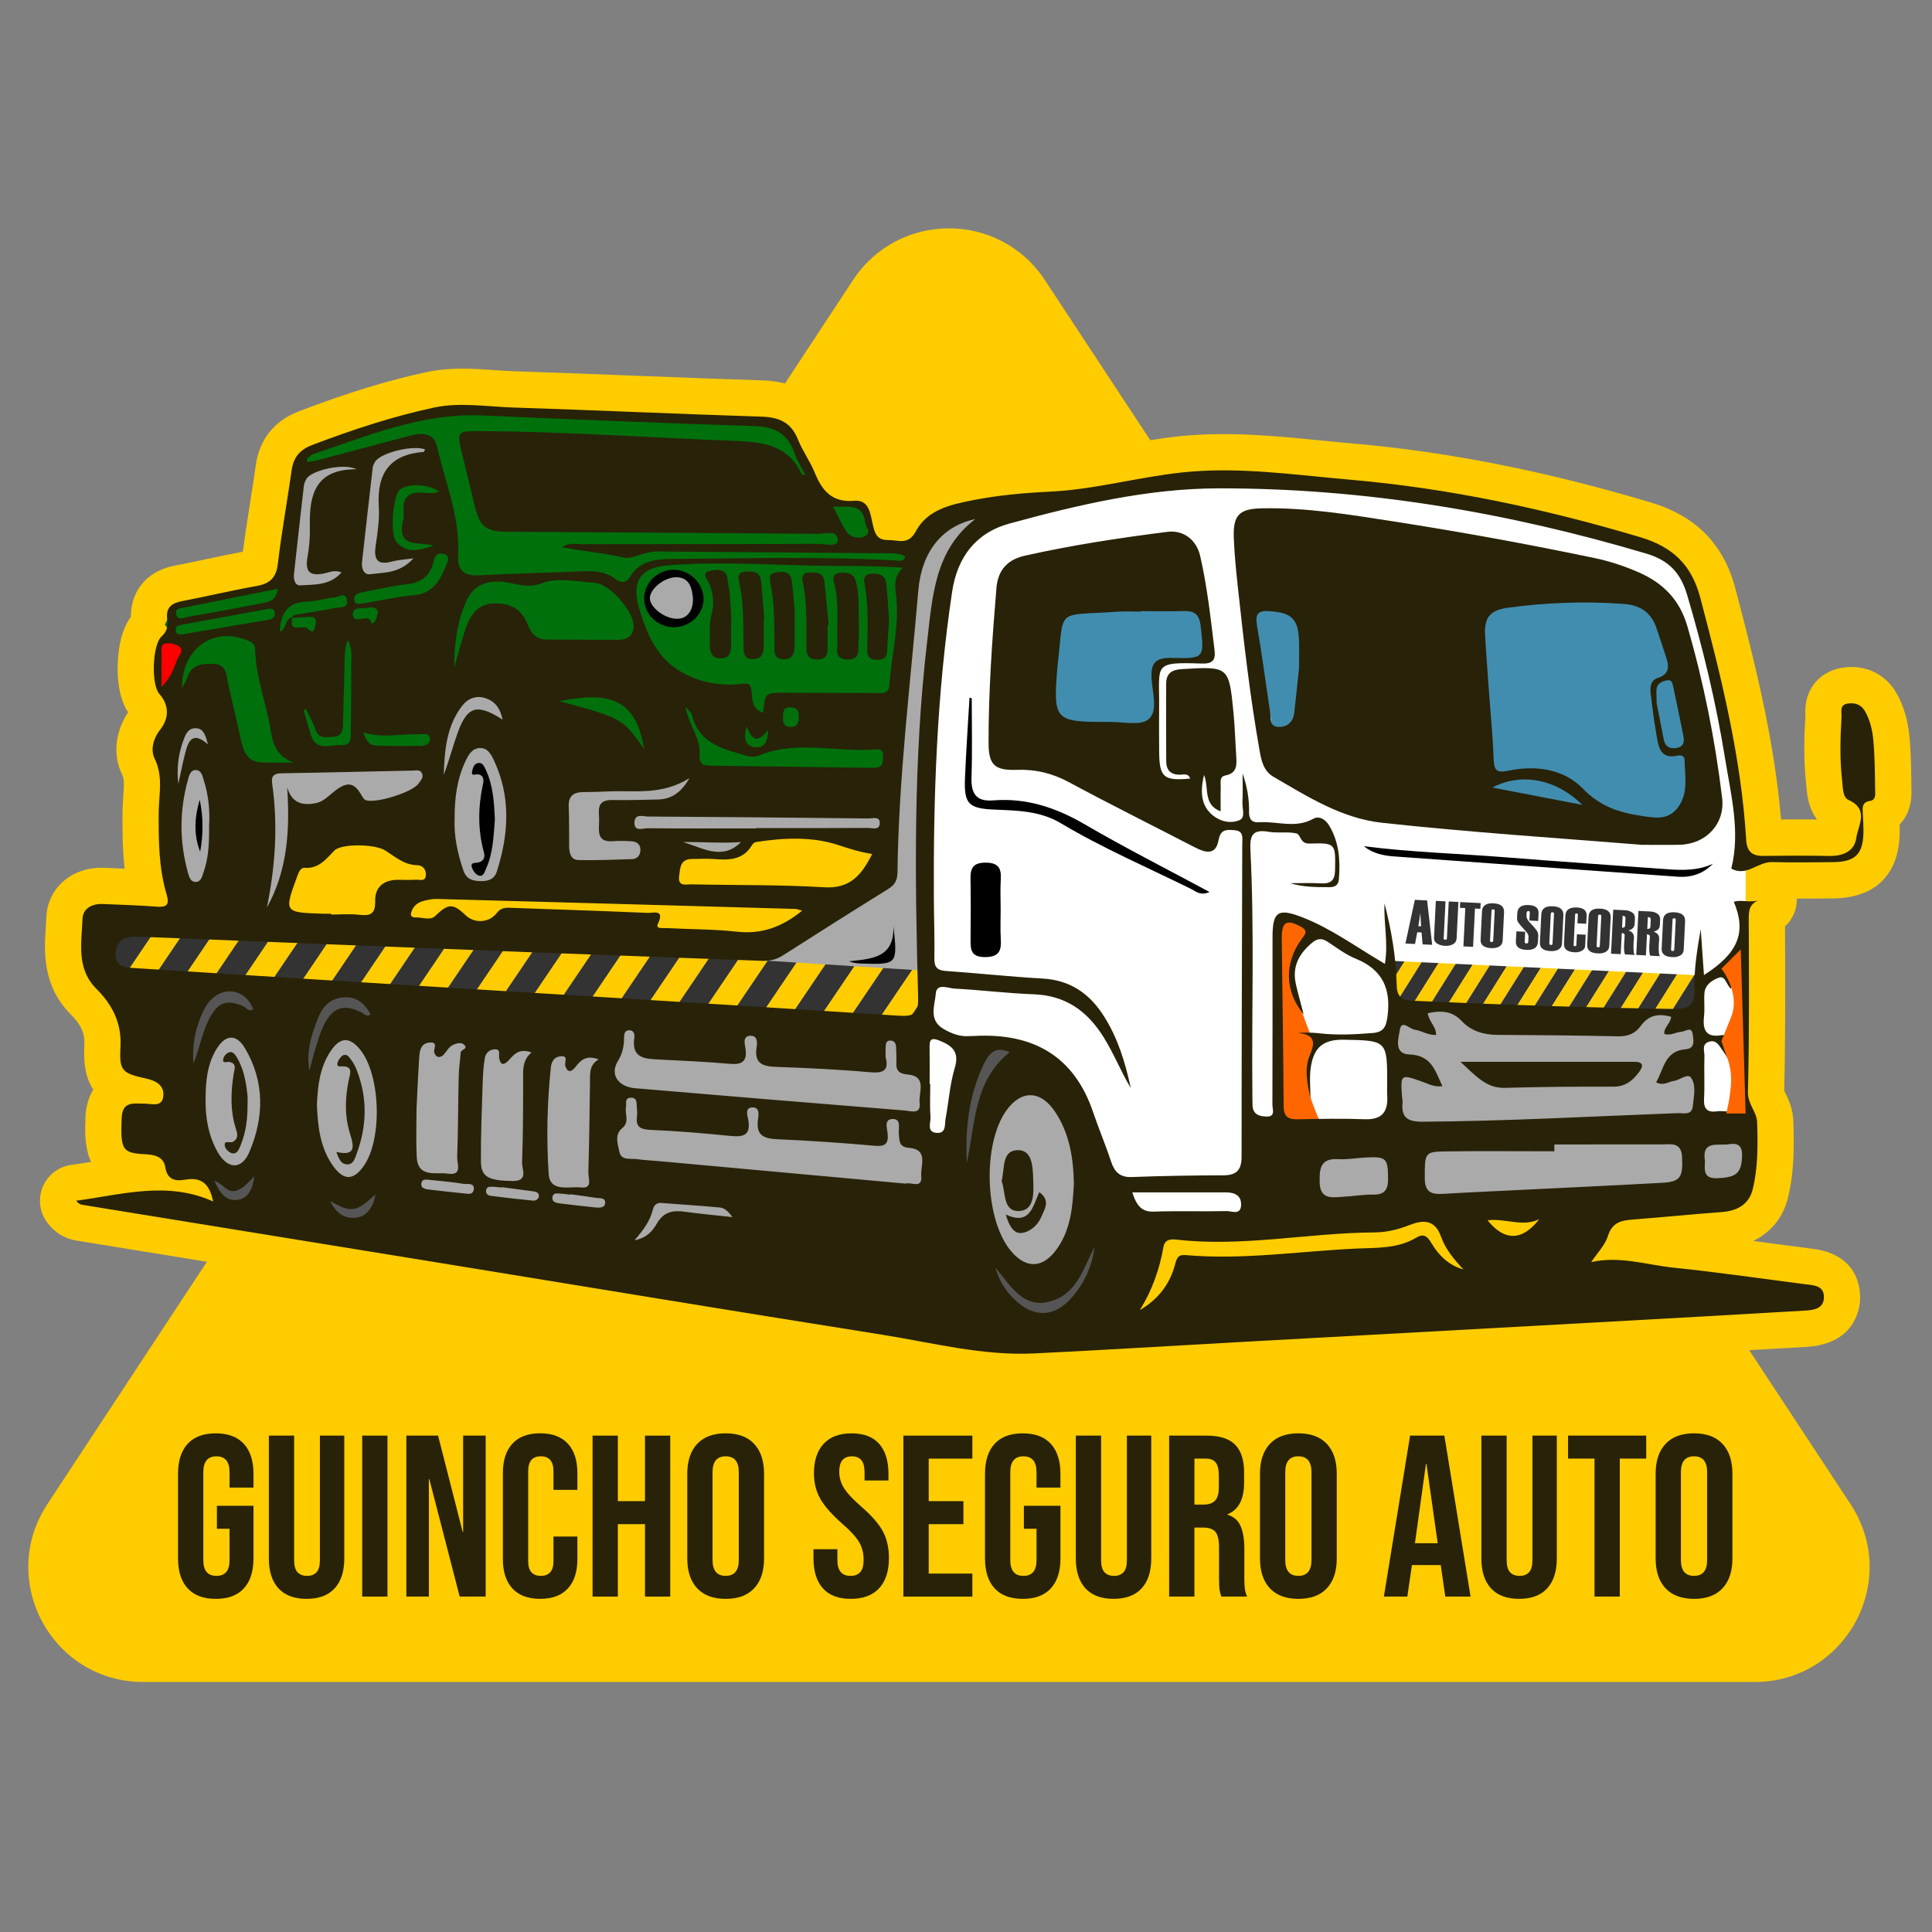 <?xml version="1.0" encoding="utf-8"?>
<!-- Generator: Adobe Illustrator 23.1.0, SVG Export Plug-In . SVG Version: 6.00 Build 0)  -->
<svg version="1.1" id="Camada_1" xmlns="http://www.w3.org/2000/svg" xmlns:xlink="http://www.w3.org/1999/xlink" x="0px" y="0px"
	 viewBox="0 0 1024 1024" style="enable-background:new 0 0 1024 1024;" xml:space="preserve">
<rect x="0" y="0" width="1024" height="1024" fill="#808080" stroke="none"/>
<style type="text/css">
	.st0{fill:#FFCC00;}
	.st1{fill:#FFFFFF;}
	.st2{fill:#AAAAAA;}
	.st3{fill:#418DAF;}
	.st4{fill:#555555;}
	.st5{fill:#00700D;}
	.st6{fill:#FF0000;}
	.st7{clip-path:url(#SVGID_2_);fill:#AAAAAA;}
	.st8{clip-path:url(#SVGID_2_);}
	.st9{fill:#333333;}
	.st10{fill:#FF6600;}
	.st11{clip-path:url(#SVGID_4_);}
	.st12{fill:#282208;}
</style>
<g>
	<g>
		<path class="st0" d="M25.12,797.2l427.02-648.78c24.04-36.52,77.6-36.52,101.64,0L980.81,797.2
			c26.63,40.46-2.39,94.29-50.82,94.29H75.94C27.51,891.49-1.51,837.66,25.12,797.2z"/>
		<g>
			<path class="st0" d="M1013.1,418.51l-0.04-2.94c-0.1-8.21-0.2-16.7-1.03-25.39c-0.8-8.39-3.02-15.91-6.59-22.34
				c-5.86-10.57-16.66-15.79-28.89-13.95c-9.66,1.45-20.6,9.02-19.66,25.56l0.01,0.11c-0.62,10.04-1.09,23.16,0.47,36.64
				c0.04,0.4,0.08,0.82,0.11,1.26c0.25,3.11,0.87,10.61,5.54,16.88c-6.37-0.08-12.74-0.05-19.02-0.01
				c-3.56-41.73-13.48-81.76-24.22-122.42c-6.22-23.53-20.91-38.45-44.92-45.62c-55.68-16.63-107.27-26.84-157.72-31.21
				c-5.78-0.5-11.56-1.08-17.34-1.65c-24.12-2.4-49.06-4.87-74.77-2.2c-10.92,1.14-21.54,3.08-31.8,4.95
				c-13.02,2.38-25.32,4.62-37.6,5.2c-16.97,0.8-30.84,2.34-43.67,4.87c-9.41,1.85-23.67,4.66-34.6,14.78
				c-6.83-13.96-18.85-15.4-26.24-14.75c-0.02,0-0.04,0-0.06,0c-0.33-0.58-0.79-1.49-1.36-2.87c-1.69-4.13-3.71-7.74-5.49-10.94
				c-1.4-2.51-2.72-4.88-3.53-6.88c-6.16-15.34-18.45-23.41-36.52-23.98c-22.38-0.7-45.16-1.6-67.19-2.46
				c-21.11-0.83-42.94-1.68-64.45-2.37c-3.41-0.11-6.91-0.36-10.63-0.62c-10.91-0.77-23.28-1.64-35.98,1.09
				c-20.55,4.43-41.95,11-67.37,20.7c-13.07,4.99-21.01,14.85-22.94,28.51c-0.9,6.34-1.9,12.66-2.89,18.99
				c-1.38,8.78-2.81,17.82-3.97,26.94c-6.41,1.21-12.74,2.56-18.91,3.87c-5.54,1.18-11.26,2.4-16.82,3.46
				c-17.68,3.39-23.7,15.98-23.65,27.18c-4.22,5.83-6.55,14.09-6.96,24.63c-0.3,7.81,0.49,18.24,5.49,26.02
				c-6.93,10.44-8.18,22.81-3.16,32.96c1.19,2.41,1.02,5.81,0.61,11.6c-0.18,2.52-0.38,5.37-0.4,8.37
				c-0.07,10.4,0.01,20.21,1.14,29.92c-0.7-0.03-1.4-0.05-2.1-0.08c-2.88-0.11-5.75-0.22-8.63-0.36c-8.6-0.38-16.52,2.3-22.28,7.61
				c-5.24,4.83-8.26,11.45-8.51,18.66c-0.06,1.79-0.18,3.61-0.3,5.42c-0.79,12.25-1.99,30.75,13.27,46.02
				c6.35,6.35,7.46,11.1,7.17,16.28c-0.59,10.68,1.09,18.13,4.74,23.5c-3.36,5.56-4.03,11.63-4.14,14.59
				c-0.25,6.88-0.58,16.06,2.95,23.78c-3.56,0.58-6.99,1.13-10.39,1.58c-6.72,0.89-12.48,5.26-15.14,11.5
				c-2.66,6.24-1.82,13.42,2.19,18.89c4.97,6.76,11.19,9.02,15.49,9.71c32.49,5.29,64.98,10.57,97.48,15.84
				c28.24,4.59,56.48,9.17,84.72,13.76c24.62,4.01,49.24,8.04,73.86,12.07c55.03,9.01,111.93,18.33,167.96,27.21
				c6.43,1.02,12.78,2.2,19.51,3.44c18.38,3.4,37.31,6.9,57.2,6.9c2.59,0,5.19-0.06,7.81-0.18c23.84-1.15,48.03-2.54,71.42-3.89
				c11.86-0.68,23.72-1.37,35.58-2.02c30.83-1.7,61.65-3.4,92.48-5.09c32.8-1.8,65.61-3.61,98.41-5.42
				c39.18-2.17,74.55-4.13,110.57-6.25c25.2-1.48,28.15-19.32,28.46-24.74c0.32-5.71-0.6-24.56-25.96-27.36l-1.15-0.13
				c-6.17-0.8-12.34-1.63-18.5-2.46c-3.65-0.49-7.32-0.98-11.01-1.47c9.28-4.44,15.82-12.34,18.38-22.72
				c3.41-13.83,3.31-27.14,2.89-40.69c-0.21-6.74-2.65-11.74-4.27-15.04c-0.18-0.37-0.41-0.83-0.58-1.21
				c0.72-28.84,0.57-58,0.44-86.22l-0.01-0.81c4.13-3.76,6.42-9.16,6.27-14.74c5.33-0.01,10.64-0.04,15.84-0.08l3.23-0.03
				c22.81-0.18,35.4-12.85,35.47-35.67c0.01-1.19-0.01-2.36-0.05-3.5C1010.79,432.92,1013.45,426.9,1013.1,418.51z"/>
			<g>
				<path class="st1" d="M495.34,618.33l-6.48-23.69l1.65-187.65c0,0,4.84-108.49,22.75-121.28c17.91-12.79,94.67-33.26,161.2-30.7
					s204.7,35.82,204.7,35.82s19.18,12.75,30.06,67.78l10.88,62.71l5.12,35.82v43.5l-2.56,97.23L671.89,608.1l5.12,38.38
					l-80.82,4.13l-35.63-74.02l-26.84-1.75L495.34,618.33z"/>
				<polygon class="st2" points="746.09,600.42 746.09,641.36 897.05,633.68 897.05,600.47 				"/>
				<g>
					<polygon class="st3" points="611.81,379.71 613.04,372.7 613.04,354.79 623.27,349.67 638.62,349.67 641.18,339.43 
						629.89,298.79 605.36,298.49 543.95,311.29 554.19,395.73 610.98,399.17 					"/>
					<polygon class="st3" points="879.14,316.41 820.29,301.05 660.8,299.15 677.12,403.18 723.06,405.96 874.02,439.22 
						902.17,436.66 902.17,390.61 					"/>
				</g>
				<polygon class="st4" points="500.45,623.45 515.81,556.92 530.87,550.74 554.19,564.6 597.68,646.48 577.21,702.77 
					533.72,702.77 505.57,661.83 				"/>
				<polygon class="st5" points="282.96,375.26 344.37,408.52 352.05,382.93 321.34,354.79 				"/>
				<polygon class="st2" points="91.06,431.55 101.3,403.4 111.53,403.4 116.65,428.43 134.56,485.28 147.35,485.28 160.15,444.34 
					201.09,431.55 234.35,416.19 247.14,390.61 277.85,390.61 266.39,359.18 242.02,359.9 231.79,400.84 134.8,408.28 
					111.53,380.37 93.62,380.37 				"/>
				<ellipse class="st2" cx="256.04" cy="431.2" rx="19.25" ry="41.29"/>
				<ellipse class="st2" cx="105.52" cy="437.19" rx="11.12" ry="32.73"/>
				<polyline class="st2" points="293.2,405.96 467.19,416.19 474.87,436.66 464.63,444.34 398.11,441.78 392.99,452.02 
					380.19,454.58 352.05,454.58 329.02,464.81 295.76,459.69 288.08,431.55 293.2,405.96 				"/>
				<polygon class="st6" points="83.38,341.99 83.38,365.02 88.5,365.02 96.18,352.23 101.3,341.99 91.46,337.14 				"/>
				<g>
					<defs>
						<path id="SVGID_1_" d="M57.8,487.84l347.98,12.79l63.97-35.82l4.76-88.4l8.03-77.91l17.91-23.03l28.15-7.68l-17.91,23.03
							c0,0-12.79,20.04-17.91,63.75s-0.44,190.04-0.44,190.04L57.8,515.98V487.84z"/>
					</defs>
					<clipPath id="SVGID_2_">
						<use xlink:href="#SVGID_1_"  style="overflow:visible;"/>
					</clipPath>
					<rect x="-34.32" y="224.29" class="st7" width="632" height="340.31"/>
					<g class="st8">
						<g>
							<g>
								<g>
									<polygon class="st9" points="-4.44,526.83 -19.76,525.86 8.52,484.06 23.84,485.03 									"/>
									<polygon class="st0" points="10.88,527.8 -4.44,526.83 23.84,485.03 39.16,486 									"/>
								</g>
								<g>
									<polygon class="st9" points="26.21,528.76 10.88,527.8 39.16,486 54.48,486.96 									"/>
									<polygon class="st0" points="41.53,529.73 26.21,528.76 54.48,486.96 69.81,487.93 									"/>
								</g>
								<g>
									<polygon class="st9" points="56.85,530.7 41.53,529.73 69.81,487.93 85.13,488.9 									"/>
									<polygon class="st0" points="72.17,531.67 56.85,530.7 85.13,488.9 100.45,489.87 									"/>
								</g>
							</g>
							<g>
								<g>
									<polygon class="st9" points="87.49,532.63 72.17,531.67 100.45,489.87 115.77,490.84 									"/>
									<polygon class="st0" points="102.81,533.6 87.49,532.63 115.77,490.84 131.09,491.8 									"/>
								</g>
								<g>
									<polygon class="st9" points="118.14,534.57 102.81,533.6 131.09,491.8 146.41,492.77 									"/>
									<polygon class="st0" points="133.46,535.54 118.14,534.57 146.41,492.77 161.74,493.74 									"/>
								</g>
								<g>
									<polygon class="st9" points="148.78,536.51 133.46,535.54 161.74,493.74 177.06,494.71 									"/>
									<polygon class="st0" points="164.1,537.47 148.78,536.51 177.06,494.71 192.38,495.67 									"/>
								</g>
							</g>
							<g>
								<g>
									<polygon class="st9" points="179.42,538.44 164.1,537.47 192.38,495.67 207.7,496.64 									"/>
									<polygon class="st0" points="194.74,539.41 179.42,538.44 207.7,496.64 223.02,497.61 									"/>
								</g>
								<g>
									<polygon class="st9" points="210.07,540.38 194.74,539.41 223.02,497.61 238.34,498.58 									"/>
									<polygon class="st0" points="225.39,541.34 210.07,540.38 238.34,498.58 253.67,499.55 									"/>
								</g>
								<g>
									<polygon class="st9" points="240.71,542.31 225.39,541.34 253.67,499.55 268.99,500.51 									"/>
									<polygon class="st0" points="256.03,543.28 240.71,542.31 268.99,500.51 284.31,501.48 									"/>
								</g>
							</g>
						</g>
						<g>
							<g>
								<g>
									<polygon class="st9" points="271.35,544.25 256.03,543.28 284.31,501.48 299.63,502.45 									"/>
									<polygon class="st0" points="286.67,545.22 271.35,544.25 299.63,502.45 314.95,503.42 									"/>
								</g>
								<g>
									<polygon class="st9" points="302,546.18 286.67,545.22 314.95,503.42 330.27,504.39 									"/>
									<polygon class="st0" points="317.32,547.15 302,546.18 330.27,504.39 345.6,505.35 									"/>
								</g>
								<g>
									<polygon class="st9" points="332.64,548.12 317.32,547.15 345.6,505.35 360.92,506.32 									"/>
									<polygon class="st0" points="347.96,549.09 332.64,548.12 360.92,506.32 376.24,507.29 									"/>
								</g>
							</g>
							<g>
								<g>
									<polygon class="st9" points="363.28,550.05 347.96,549.09 376.24,507.29 391.56,508.26 									"/>
									<polygon class="st0" points="378.6,551.02 363.28,550.05 391.56,508.26 406.88,509.22 									"/>
								</g>
								<g>
									<polygon class="st9" points="393.93,551.99 378.6,551.02 406.88,509.22 422.2,510.19 									"/>
									<polygon class="st0" points="409.25,552.96 393.93,551.99 422.2,510.19 437.53,511.16 									"/>
								</g>
								<g>
									<polygon class="st9" points="424.57,553.93 409.25,552.96 437.53,511.16 452.85,512.13 									"/>
									<polygon class="st0" points="439.89,554.89 424.57,553.93 452.85,512.13 468.17,513.1 									"/>
								</g>
							</g>
							<g>
								<g>
									<polygon class="st9" points="455.21,555.86 439.89,554.89 468.17,513.1 483.49,514.06 									"/>
									<polygon class="st0" points="470.53,556.83 455.21,555.86 483.49,514.06 498.81,515.03 									"/>
								</g>
								<g>
									<polygon class="st9" points="485.86,557.8 470.53,556.83 498.81,515.03 514.13,516 									"/>
									<polygon class="st0" points="501.18,558.76 485.86,557.8 514.13,516 529.46,516.97 									"/>
								</g>
								<g>
									<polygon class="st9" points="516.5,559.73 501.18,558.76 529.46,516.97 544.78,517.93 									"/>
									<polygon class="st0" points="531.82,560.7 516.5,559.73 544.78,517.93 560.1,518.9 									"/>
								</g>
							</g>
						</g>
					</g>
				</g>
				<polygon class="st2" points="208.76,646.48 416.02,677.18 487.66,674.62 492.78,613.21 487.66,600.42 490.22,587.63 
					487.66,544.13 216.44,531.34 				"/>
				<polygon class="st4" points="108.97,620.89 116.65,638.8 195.97,654.15 208.76,649.04 211.32,528.78 165.26,521.1 98.74,523.66 
					98.74,582.51 				"/>
				<ellipse class="st2" cx="125.27" cy="581.79" rx="20.47" ry="41.22"/>
				<ellipse class="st2" cx="185.73" cy="587.91" rx="20.47" ry="41.22"/>
				<ellipse class="st2" cx="547.79" cy="624.73" rx="29.43" ry="49.89"/>
				<path class="st5" d="M125.77,407.8l94.67-5.12l10.23-7.68l10.23-35.82h94.67l30.7,48.62l104.91,5.12l7.68-84.44l7.68-38.38
					l-25.59-2.56l-2.56-15.35c0,0-2.56-5.12-5.12-5.12c-2.56,0-2.56,0-2.56,0l-12.79-2.56l-10.23-15.35l-10.23-20.47l-20.47-5.12
					l-156.08-7.68l-38.38,7.68l-43.5,17.91l-12.79,69.09L92.51,320.8l-5.12,10.23l5.12,7.68l5.12,2.56l-5.12,17.91l-2.56,10.23
					l15.35,7.68L125.77,407.8z"/>
				<ellipse class="st2" cx="357.17" cy="317.68" rx="12.79" ry="14.07"/>
				<polygon class="st2" points="157.59,249.88 224.11,234.53 226.67,239.64 221.55,249.88 206.2,260.11 206.2,293.38 
					224.11,295.94 216.44,303.61 160.15,316.41 152.47,311.29 152.47,275.47 				"/>
				<path class="st10" d="M697.47,492.96c0,0-12.79,15.35-12.79,23.03c0,7.68,10.23,33.26,10.23,33.26l2.56,2.56l-2.56,7.68
					c0,0-2.56,15.35,0,23.03c2.56,7.68,5.12,12.79,5.12,12.79H677V487.84h5.12h7.68L697.47,492.96z"/>
				<polygon class="st2" points="740.97,533.9 738.41,556.92 740.97,600.42 687.24,610.66 689.8,638.8 893.32,634.59 925.2,628.57 
					925.2,600.42 899.61,595.3 902.17,536.45 				"/>
				<g>
					<defs>
						<polygon id="SVGID_3_" points="737.91,509.28 900.91,516.95 898.02,537.24 839.7,535.56 737.91,532.41 						"/>
					</defs>
					<clipPath id="SVGID_4_">
						<use xlink:href="#SVGID_3_"  style="overflow:visible;"/>
					</clipPath>
					<g class="st11">
						<g>
							<g>
								<g>
									<polygon class="st9" points="657.08,530.31 647.95,530.05 663.91,504.62 673.04,504.88 									"/>
									<polygon class="st0" points="666.21,530.58 657.08,530.31 673.04,504.88 682.17,505.14 									"/>
								</g>
								<g>
									<polygon class="st9" points="675.34,530.84 666.21,530.58 682.17,505.14 691.31,505.4 									"/>
									<polygon class="st0" points="684.48,531.1 675.34,530.84 691.31,505.4 700.44,505.67 									"/>
								</g>
								<g>
									<polygon class="st9" points="693.61,531.36 684.48,531.1 700.44,505.67 709.57,505.93 									"/>
									<polygon class="st0" points="702.74,531.63 693.61,531.36 709.57,505.93 718.7,506.19 									"/>
								</g>
							</g>
							<g>
								<g>
									<polygon class="st9" points="711.87,531.89 702.74,531.63 718.7,506.19 727.83,506.45 									"/>
									<polygon class="st0" points="721,532.15 711.87,531.89 727.83,506.45 736.96,506.72 									"/>
								</g>
								<g>
									<polygon class="st9" points="730.13,532.41 721,532.15 736.96,506.72 746.09,506.98 									"/>
									<polygon class="st0" points="739.26,532.68 730.13,532.41 746.09,506.98 755.22,507.24 									"/>
								</g>
								<g>
									<polygon class="st9" points="748.39,532.94 739.26,532.68 755.22,507.24 764.35,507.5 									"/>
									<polygon class="st0" points="757.52,533.2 748.39,532.94 764.35,507.5 773.48,507.77 									"/>
								</g>
							</g>
							<g>
								<g>
									<polygon class="st9" points="766.65,533.46 757.52,533.2 773.48,507.77 782.62,508.03 									"/>
									<polygon class="st0" points="775.78,533.72 766.65,533.46 782.62,508.03 791.75,508.29 									"/>
								</g>
								<g>
									<polygon class="st9" points="784.92,533.99 775.78,533.72 791.75,508.29 800.88,508.55 									"/>
									<polygon class="st0" points="794.05,534.25 784.92,533.99 800.88,508.55 810.01,508.82 									"/>
								</g>
								<g>
									<polygon class="st9" points="803.18,534.51 794.05,534.25 810.01,508.82 819.14,509.08 									"/>
									<polygon class="st0" points="812.31,534.77 803.18,534.51 819.14,509.08 828.27,509.34 									"/>
								</g>
							</g>
						</g>
						<g>
							<g>
								<g>
									<polygon class="st9" points="821.44,535.04 812.31,534.77 828.27,509.34 837.4,509.6 									"/>
									<polygon class="st0" points="830.57,535.3 821.44,535.04 837.4,509.6 846.53,509.87 									"/>
								</g>
								<g>
									<polygon class="st9" points="839.7,535.56 830.57,535.3 846.53,509.87 855.66,510.13 									"/>
									<polygon class="st0" points="848.83,535.82 839.7,535.56 855.66,510.13 864.79,510.39 									"/>
								</g>
								<g>
									<polygon class="st9" points="857.96,536.09 848.83,535.82 864.79,510.39 873.93,510.65 									"/>
									<polygon class="st0" points="867.09,536.35 857.96,536.09 873.93,510.65 883.06,510.92 									"/>
								</g>
							</g>
							<g>
								<g>
									<polygon class="st9" points="876.23,536.61 867.09,536.35 883.06,510.92 892.19,511.18 									"/>
									<polygon class="st0" points="885.36,536.87 876.23,536.61 892.19,511.18 901.32,511.44 									"/>
								</g>
								<g>
									<polygon class="st9" points="894.49,537.14 885.36,536.87 901.32,511.44 910.45,511.7 									"/>
									<polygon class="st0" points="903.62,537.4 894.49,537.14 910.45,511.7 919.58,511.96 									"/>
								</g>
								<g>
									<polygon class="st9" points="912.75,537.66 903.62,537.4 919.58,511.96 928.71,512.23 									"/>
									<polygon class="st0" points="921.88,537.92 912.75,537.66 928.71,512.23 937.84,512.49 									"/>
								</g>
							</g>
							<g>
								<g>
									<polygon class="st9" points="931.01,538.19 921.88,537.92 937.84,512.49 946.97,512.75 									"/>
									<polygon class="st0" points="940.14,538.45 931.01,538.19 946.97,512.75 956.1,513.01 									"/>
								</g>
								<g>
									<polygon class="st9" points="949.27,538.71 940.14,538.45 956.1,513.01 965.23,513.28 									"/>
									<polygon class="st0" points="958.4,538.97 949.27,538.71 965.23,513.28 974.37,513.54 									"/>
								</g>
								<g>
									<polygon class="st9" points="967.53,539.24 958.4,538.97 974.37,513.54 983.5,513.8 									"/>
									<polygon class="st0" points="976.67,539.5 967.53,539.24 983.5,513.8 992.63,514.06 									"/>
								</g>
							</g>
						</g>
					</g>
				</g>
				<g>
					<path class="st12" d="M658.6,409.92c2.29,6.59,3.58,13.43,3.43,20.44c-0.08,3.81,1.46,5.74,5.37,5.46
						c9.53-0.67,19.26,3.47,28.68-1.87c3.09-1.75,6.49,0.38,8.43,3.63c5.3,8.89,5.95,18.62,5.1,28.61c-0.27,3.1-2.25,4.04-5.01,4.03
						c-6.93,0-13.85,0-20.79-2.1c5.36,0,10.73-0.23,16.08,0.07c5.27,0.3,7.62-1.22,7.72-7.09c0.22-13.87,0.5-14.44-13.49-14
						c-5.27,0.17-4.55-4.84-7.05-5.39c-4.68-1.03-9.78-0.02-14.55-0.83c-8.24-1.39-10.2,1.36-9.78,9.65
						c2.16,42.66,0.61,85.38,1.04,128.08c0.02,2.44-0.03,4.88,0.08,7.32c0.21,5.01,4.07,5.87,7.74,5.86
						c4.55-0.01,2.79-3.99,2.8-6.27c0.11-29.59,0.05-59.17,0.06-88.76c0-13.68,2.92-15.61,15.97-10.51
						c15.37,6.01,28.62,15.87,43.58,24.61c1.92-11.19-0.74-21.62-0.18-32.01c3.6,14.09,6.11,28.34,6.42,42.84
						c0.13,6.02,1.96,8.43,8.37,8.72c46.01,2.08,92.02,3.67,138.07,4.36c7.71,0.12,11.62-1.2,11.39-10.29
						c-0.26-10.59,1.42-21.24,3.34-32c0.56,7.96,1.12,15.92,1.71,24.33c18.24-11.59,22.63-22.74,15.81-38.85
						c4.51-1.41,9.23,1,14.21-1.19c-6.44,2.01-6.31,6.34-6.28,11.39c0.15,30.19,0.33,60.4-0.44,90.57
						c-0.17,6.53,4.71,10.49,4.88,16.11c0.37,11.89,0.52,23.89-2.34,35.5c-1.98,8.04-8.2,11.47-16.37,12.07
						c-15.8,1.17-31.58,2.78-47.38,3.99c-6.08,0.46-10.73,1.56-12.96,8.62c-1.57,4.98-5.72,9.14-8.89,13.92
						c15.17-3.42,29.48,1.51,43.98,2.99c23.03,2.35,45.96,5.71,68.92,8.69c4.76,0.62,10.82,0.49,10.43,7.39
						c-0.33,5.92-5.88,6.4-10.43,6.66c-36.83,2.17-73.67,4.21-110.51,6.25c-63.63,3.52-127.26,7-190.89,10.52
						c-35.62,1.97-71.23,4.19-106.86,5.91c-27.38,1.32-53.86-5.7-80.59-9.94c-80.63-12.78-161.16-26.15-241.74-39.26
						c-60.73-9.88-121.46-19.71-182.19-29.6c-1.1-0.18-2.13-0.8-3.12-2.14c24.13-3.19,48.19-10.62,72.58,0.39
						c-1.63-7.87-4.99-13.22-14.58-11.57c-5.09,0.88-9.62,0.42-10.74-6.48c-0.98-6.02-6.06-6.74-11.26-7.02
						c-11.67-0.64-12.5-2.55-11.9-19c0.34-9.28,6.36-7.76,12.16-7.76c3.9,0,9.6,2.16,9.96-4.44c0.3-5.36-3.99-7.72-8.87-8.81
						c-12.89-2.88-14.58-3.9-13.87-16.7c0.71-12.81-4.28-22.44-12.76-30.92c-10.79-10.79-7.81-24.39-7.36-37.2
						c0.18-5.29,5.02-8.03,10.71-7.76c9.44,0.45,18.91,0.62,28.32,1.4c5.4,0.44,7.24-0.77,5.56-6.41c-4.22-14.2-4.3-28.84-4.2-43.51
						c0.06-9.53,2.55-19.01-2.2-28.61c-2.08-4.21-1.02-10.19,3-15.29c4.4-5.59,5.17-12.58-0.47-18.94
						c-4.44-5.01-3.69-26.16,1.23-30.5c3.06-2.71,3.37-5.78,2.94-9.03c-0.82-6.33,2.38-8.59,7.98-9.66c13.16-2.53,26.21-5.65,39.4-8
						c6.97-1.24,10.37-4.27,11.25-11.69c1.96-16.63,4.98-33.13,7.33-49.72c0.96-6.77,4.35-10.81,10.78-13.27
						c21.1-8.05,42.53-15.12,64.57-19.87c13.74-2.96,27.97-0.5,41.95-0.05c43.89,1.41,87.76,3.46,131.66,4.84
						c9.23,0.29,15.7,2.94,19.31,11.95c2.49,6.19,6.54,11.75,9.06,17.93c3.9,9.53,9.21,15.73,20.83,14.72
						c7.88-0.68,8.51,6.66,9.75,12.12c1.09,4.79,2.02,8.78,8.24,8.69c5.4-0.07,10.63,2.93,14.66-4.62
						c6.17-11.53,18.46-14.18,30.23-16.5c13.48-2.65,27.16-3.88,40.86-4.53c23.84-1.13,46.86-7.77,70.49-10.23
						c29.68-3.09,59.05,1.33,88.47,3.88c52.39,4.54,103.49,15.43,153.89,30.48c17.52,5.23,27.29,14.85,31.86,32.14
						c11.14,42.16,21.64,84.41,24.31,128.14c0.38,6.25,3.02,8.71,9,8.65c11.59-0.11,23.19-0.24,34.77,0.03
						c7.31,0.17,13.59-2.32,14.58-9.49c0.91-6.6,7.07-15.16-4.07-20.19c-3.18-1.44-2.97-6.37-3.39-9.99
						c-1.31-11.25-1.05-22.54-0.35-33.8c0.17-2.71-1.28-6.62,3.32-7.31c3.91-0.59,7.18,0.54,9.25,4.28
						c2.57,4.64,3.78,9.78,4.26,14.85c0.83,8.78,0.86,17.64,0.98,26.48c0.03,2.22,0.63,5.47-2.67,5.99c-4.51,0.71-4,3.7-3.84,6.79
						c0.16,3.04,0.34,6.09,0.33,9.14c-0.04,12.27-4.15,16.44-16.44,16.54c-10.67,0.09-21.36,0.22-32.02-0.05
						c-7.56-0.19-13.56,7.96-21.58,3.46c4.91-19.74-0.24-39.29-3.4-58.88c-4.71-29.2-11.63-57.9-20.04-86.27
						c-3.38-11.38-9.41-18.18-21.56-21.79c-74.1-22.05-149.74-34.74-226.93-34.6c-37.39,0.07-74.34,8.74-110.55,18.63
						c-18.14,4.95-27.77,18-30.5,36.17c-8.13,54.12-10.01,108.63-9.68,163.27c0.06,10.37,0.45,20.74,0.27,31.11
						c-0.08,4.7,1.58,6.31,6.21,6.63c17.03,1.17,34.01,3.05,51.05,3.99c14.79,0.82,25.06,7.99,32.73,20.16
						c7.38,11.7,11.25,24.59,14.11,37.93c-5.22-8.79-8.97-18.26-14.36-26.94c-8.67-13.94-20.21-22.19-37.13-22.8
						c-14-0.5-27.95-2.27-41.95-3.01c-3.4-0.18-9.48-3.05-9.9,2.56c-0.47,6.26-4.1,14.18,4.25,18.92c4.07,2.31,8.22,3.97,12.97,3.73
						c1.22-0.06,2.44-0.07,3.66-0.13c30.68-1.52,52.45,10.56,62.6,40.7c2.91,8.65,6.52,17.07,9.36,25.74
						c1.85,5.64,4.68,8.6,11.12,8.36c16.15-0.62,32.32-0.87,48.48-0.91c7.03-0.02,9.63-2.88,9.63-9.93
						c-0.02-55.21,0.22-110.41,0.35-165.62c0.01-3.21,1.01-7-4.25-7.39c-4.24-0.31-7.29-0.47-8.33,5.35
						c-1.45,8.12-6.97,6.64-12.57,3.74c-22.16-11.49-44.55-22.57-66.51-34.43c-8.91-4.81-17.85-6.99-27.89-6.63
						c-11.81,0.43-14.89-2.81-14.91-14.16c-0.06-27.47,1.9-54.85,4.17-82.2c0.77-9.27,5.6-15.01,14.96-17.12
						c25-5.62,50.3-9.46,75.69-12.67c8.39-1.06,15.34,4.1,17.35,12.84c3.76,16.35,5.54,33.03,7.58,49.67
						c0.68,5.53-0.99,7.5-6.83,7.3c-26.09-0.89-22.3,0.4-22.52,22.84c-0.08,7.93-0.03,15.86,0.02,23.79
						c0.08,13.68,2.34,15.65,16.4,14.33c-0.89-2.97-3.44-2.08-5.32-2.05c-5.02,0.06-7.33-2.4-7.34-7.2
						c-0.05-13.73-0.12-27.45-0.02-41.18c0.04-5.18,2.87-7.27,8.16-7.58c25.02-1.46,25.09-1.59,27.5,22.98
						c0.74,7.58,0.94,15.21,1.44,22.82c0.31,4.72,0.71,9.31-5.68,10.56c-3.4,0.66-2.44,3.75-2.51,6.02c-0.13,4.11-0.04,8.22-0.04,13
						c-9.43-3.55-6.05-12.19-8.78-19.31c-2.72,10.93-0.64,17.82,5.65,22.21c4.1,2.86,9.01,3.5,13.08,1.8
						c3.35-1.4,1.45-6.06,1.59-9.27C658.76,420.27,658.6,415.09,658.6,409.92z M154.97,327.21c-2.29,8.96,5.7,3.66,8,5.9
						c3.68,3.57,3.63,0.11,4.17-1.8c0.6-2.13,0.53-4.45-2.65-4.39c-3.29,0.07-6.58,0.4-9.87,0.62c0.89-2.12,2.87-1.8,4.61-2.09
						c6.27-1.05,12.55-2.03,18.77-3.29c2.38-0.48,6.55,0.32,5.97-3.77c-0.75-5.29-4.85-1.74-7.25-1.61
						c-4.51,0.25-8.96,1.92-13.45,2.01c-10.7,0.22-14.74,6.14-14.88,15.99C152.1,333.55,150.68,327.89,154.97,327.21z
						 M516.93,275.13c-17.35,3.61-28.44,17.09-30.2,37.8c-4.23,49.79-10.44,99.45-11.05,149.51c-0.05,4.19-1.46,6.61-4.97,8.79
						c-18.64,11.55-37.17,23.27-55.64,35.09c-3.53,2.26-7.06,3.1-11.19,2.94c-41.74-1.61-83.49-3.04-125.24-4.66
						c-68.25-2.65-136.5-5.37-204.74-8.14c-6.47-0.26-12.08,0.87-12.61,8.46c-0.57,8.06,5.81,7.92,11.37,8.27
						c31.64,2,63.29,4.02,94.93,5.97c102.85,6.34,205.71,12.55,308.54,19.17c8.35,0.54,10.74-0.97,10.5-9.75
						c-1.73-63.11-2.58-126.24,4.84-189.12C494.26,315.89,495.47,291.52,516.93,275.13z M162.61,243.25
						c0.13,0.56,0.25,1.11,0.38,1.67c2.03-0.38,4.09-0.64,6.08-1.17c16.18-4.28,32.34-8.62,48.52-12.9
						c6.19-1.64,12.41-1.43,14.07,5.88c4.31,18.91,12.18,37.2,11.13,57.1c-0.45,8.41,2.89,11.54,11.22,11.1
						c17.65-0.95,35.33-1.31,52.99-2.08c6.79-0.3,13.37-0.42,19.17,4.04c2.73,2.1,5.61,2.44,7.73-1.1
						c5.14-8.57,13.61-9.51,22.33-9.55c39.62-0.21,79.25-1.41,118.86,0.84c1.68,0.1,3.71,0.91,4.78-2.05
						c-3.19-1.98-6.79-1.76-10.25-1.79c-40.54-0.34-81.09-0.6-121.63-0.95c-6.21-0.05-12.85,4.31-17.5,3.2
						c-10.54-2.52-21.36-3.15-32.66-5.51c3.88-2.57,7.31-1.54,10.51-1.54c41.77-0.09,83.53-0.02,125.3-0.18
						c3.64-0.01,10.35,1.92,10.39-1.87c0.06-5.82-6.62-3.4-10.37-3.44c-54.87-0.49-109.75-0.76-164.62-1.11
						c-11.65-0.07-14.76-2.64-17.54-14.15c-2.14-8.88-4.28-17.76-6.44-26.63c-3.06-12.53-3.07-12.62,9.84-12.55
						c45.13,0.24,90.15,3.51,135.22,5.19c14.92,0.56,27.87,2.59,34.84,17.71c0.11,0.25,0.96,0.16,1.91,0.29
						c-2.02-3.98-4.37-7.54-5.71-11.45c-3.55-10.34-10.46-14.1-21.37-14.44c-48.13-1.47-96.25-3.56-144.37-5.62
						c-31.68-1.36-60.22,10.72-89.32,20.44C164.77,241.05,163.76,242.35,162.61,243.25z M885.76,538.96
						c-6.8-1.99-12.08-0.89-16.21,4.91c-2.79,3.92-6.81,5.5-11.88,5.4c-21.32-0.45-42.64-0.67-63.96-0.77
						c-7.38-0.04-13.9-1.96-19-7.36c-5.22-5.54-11.24-5.56-17.95-4.14c0.58,4.65,4.57,7.15,4.38,11.54
						c-4.22,0.25-7.62-2.27-11.41-2.8c-2.64-0.37-6.92-5.5-7.79,0.12c-0.66,4.24-3.46,12.75,5.02,13.02
						c11.68,0.37,13.75,8.62,17.53,16.81c-4.17,0.58-7.14-1.1-10.19-2.19c-12.08-4.31-12.06-4.35-11.16,8.15
						c0.07,0.91,0.33,1.83,0.24,2.73c-0.79,7.94,2.69,10.21,10.59,10.16c45.1-0.32,90.11-2.86,135.15-4.55
						c2.91-0.11,7.61,1.37,8.08-3.58c0.48-5.07,2.01-10.9-0.86-15.13c-1.81-2.66-5.93,1.23-9.12,1.62
						c-2.91,0.36-5.57,2.84-9.45,0.73c4.12-6.87,4.48-16.61,15.51-17.48c5.28-0.41,4.29-4.43,3.97-7.52
						c-0.52-5.04-3.84-1.93-6.17-1.76c-2.96,0.21-5.7,2.21-8.95,1.14C881.72,544.53,885.23,542.83,885.76,538.96z M404.53,377.8
						c0.96-10.63,0.96-10.65,11.19-10.63c16.14,0.04,32.28,0.14,48.41,0.15c3.21,0,6.91,0.88,7.28-4.37
						c1.11-16.04,5.58-31.88,3.43-48.09c-0.68-5.13-0.81-9.55,3.71-13.94c-12.38-0.98-24.15-0.94-35.93-0.99
						c-29.52-0.12-59.05-2.63-88.55-0.3c-14.8,1.17-19.55,8.69-15.24,23.05c3.94,13.13,9.1,25.72,21.76,33.16
						c9.93,5.84,21.09,7.93,32.18,6.68c4.55-0.51,4.99,0.09,5.53,3.55C398.98,370.35,397.96,375.5,404.53,377.8z M690.99,537.69
						c-10.09-12.27-10.29-27.09-1.46-39.43c2.17-3.03,4.34-4.84-0.56-7.39c-7.06-3.66-9.68-2.26-9.6,6.44
						c0.27,29.55,0.86,59.09,0.98,88.64c0.02,5.69,2.06,7.42,7.44,7.3c11.87-0.26,23.76-0.46,35.63-0.03
						c9.44,0.34,12.4-4.33,11.83-12.79c-0.12-1.82-0.03-3.65-0.03-5.48c0.07-23.47,0.07-23.47-23.03-23.87
						c-10.75-0.19-15.95,3.93-17.49,14.95c-0.73,5.26-0.13,10.7-0.13,16.06c-1.66-7.68-3.43-15.65-0.31-22.91
						c3.03-7.05,2.48-10.85-6.36-11.65c4.22-0.38,7.82-0.26,11.4,0.15c9.44,1.07,18.84,0.61,28.27-0.17
						c5.58-0.46,7.08-3.06,7.83-8.71c1.96-14.85-2.72-24.96-16.94-30.73c-5.28-2.14-9.99-5.76-14.82-8.93
						c-2.98-1.96-5.3-1.86-8.14,0.49c-6.86,5.69-10.66,12.49-8.74,21.58C687.82,526.13,689.26,530.98,690.99,537.69z M604.65,323.92
						c0,0.09,0,0.17,0,0.26c-4.26,0-8.54-0.26-12.78,0.04c-32.82,2.37-27.67-2.74-31.31,28.34c-0.11,0.91-0.19,1.82-0.26,2.73
						c-2.06,26.1-0.88,27.37,25.41,27.36c0.61,0,1.22,0.02,1.83,0c7.26-0.23,16.79,2.26,21.19-1.41c5.22-4.35,2.04-14.33,1.61-21.73
						c-0.5-8.71,2.67-10.99,10.92-10.79c17.25,0.41,17.06,0.05,15.09-17.16c-0.67-5.86-3.31-7.86-8.87-7.7
						C619.88,324.1,612.26,323.92,604.65,323.92z M469.37,560.24c1.98,7.33-1.31,8.7-8.54,8.05c-16.38-1.48-32.83-2.22-49.27-2.81
						c-7.1-0.26-11.88-1.6-10.57-10.29c0.36-2.37,0.73-6.39-3.3-6.21c-4.17,0.19-2.96,4.25-2.61,6.5c1.09,7.09-1.66,8.99-8.47,8.36
						c-12.13-1.12-24.32-1.58-36.49-2.23c-7.71-0.41-15.73-0.19-13.89-11.86c0.28-1.78-0.55-3.88-2.96-3.69
						c-2.39,0.19-2.47,2.24-2.5,4.13c-0.07,4.37-0.75,8.03-3.33,12.28c-4.33,7.15,0.31,13.57,9.17,14.32
						c47.66,4.05,95.33,7.97,143,11.8c3.14,0.25,8.58,2.29,7.81-3.97c-0.67-5.42,4.23-14.14-6.28-15.11
						c-4.93-0.45-6.33-2.27-6.05-6.7c0.15-2.42-0.1-4.87-0.13-7.31c-0.03-2-0.58-3.8-2.82-3.98c-2.57-0.2-2.69,1.87-2.75,3.74
						C469.33,556.81,469.37,558.33,469.37,560.24z M480.05,627.35c2.65-1.09,8.87,3.08,8.23-4.04c-0.48-5.39,4.07-14.07-6.51-14.94
						c-5.53-0.45-4.98-3.86-5.37-7.52c-0.31-2.95,1.53-8.03-3.59-7.75c-4.29,0.23-2.62,4.98-2.36,7.55
						c0.58,5.87-1.43,7.13-7.14,6.61c-16.99-1.53-34.04-2.69-51.08-3.42c-7.23-0.31-11.65-1.91-10.49-10.36
						c0.32-2.37,1.11-6.53-2.82-6.52c-4.31,0.02-2.74,4.25-2.35,6.44c1.56,8.73-2.93,9.33-9.84,8.63
						c-13.95-1.42-27.94-2.57-41.94-3.17c-5.47-0.23-7.99-1.65-7.17-7.33c0.21-1.49,0.02-3.05-0.08-4.57
						c-0.15-2.37,0.2-5.41-3.43-5.14c-3.19,0.23-1.97,3.12-2.33,5.03c-0.7,3.65,2.04,7.76-1.92,11.01
						c-4.36,3.57-2.38,8.59-1.55,12.7c0.94,4.65,5.85,3.35,9.27,3.8c4.52,0.61,9.1,0.83,13.65,1.24
						C394.03,619.5,436.82,623.41,480.05,627.35z M823.83,606.58c0,1.21,0,2.42,0,3.63c-19.47,0-38.95-0.21-58.41,0.08
						c-10.35,0.15-10.28,1.04-10.26,14.28c0.01,8.3,4.61,8.53,10.7,8.15c11.54-0.72,23.1-1.2,34.65-1.77
						c26.75-1.33,53.51-2.57,80.26-4.03c9.87-0.54,11.29-2.88,10.77-13.61c-0.4-8.22-6-6.75-11.11-6.74
						C861.57,606.61,842.7,606.58,823.83,606.58z M569.18,627.56c-0.22-14.03-2.43-26.91-9.88-38.17
						c-7.67-11.6-17.95-11.8-25.78-0.99c-12.87,17.75-11.7,57.72,2.18,74.51c8.14,9.84,17.19,9.47,24.66-1.2
						C567.7,651.23,568.55,639.04,569.18,627.56z M240.7,353.96c1.99-6.89,3.75-13.86,6.05-20.65c2.45-7.24,6.32-13.25,15.18-13.51
						c8.5-0.25,14.6,3.08,17.81,11.29c1.73,4.44,4.42,7.9,9.96,7.89c12.77-0.02,25.55,0.21,38.32,0.14
						c4.44-0.03,7.67-2.07,7.81-7.05c0.21-7.84-12.41-22.56-20.58-23.15c-9.39-0.68-19.82-2.96-27.99,0.18
						c-8.05,3.1-13.87-0.02-20.66-0.69c-8.75-0.87-15.74,1.77-19.45,10.17C242.19,329.75,240.71,341.69,240.7,353.96z
						 M462.26,452.64c-6.84-1.11-12.33-2.89-17.77-4.7c-13.93-4.62-29.16-3.95-43.93-1.62c-0.77,0.12-1.61,0.99-2.06,1.73
						c-4.48,7.43-11.48,7.93-19.08,7.31c-4.23-0.34-8.52-0.15-12.78-0.08c-6.08,0.09-6.12,4.68-6.68,8.98
						c-0.78,5.95,3.74,4.4,6.59,4.46c23.43,0.53,46.9,0.14,70.27,1.56C450.38,471.12,456.57,464.02,462.26,452.64z M175.55,484.3
						c0,0.14,0,0.29,0,0.43c4.87,0,9.79-0.45,14.59,0.11c5.85,0.68,8.89-0.07,8.71-7.23c-0.2-7.64,4.75-11.4,12.44-11.29
						c3.04,0.04,6.1,0.16,9.13-0.06c1.87-0.14,4.75,1.16,5.24-1.91c0.51-3.15-1.43-5.74-4.46-5.78c-7-0.08-11.71-4.48-17.07-7.83
						c-5.59-3.5-23.29-3.64-26.87,0.03c-4.45,4.57-8.23,9.7-15.74,9.19c-2.24-0.15-3.21,2.39-3.98,4.48
						c-7.03,19.16-7.04,19.16,13.44,19.85C172.51,484.35,174.03,484.3,175.55,484.3z M425.15,482.69c-1.83-0.51-2.62-0.9-3.42-0.93
						c-63.36-1.81-126.72-3.6-190.08-5.3c-2.67-0.07-5.45,0.49-8.01,1.31c-3.04,0.97-5.19,3.28-5.84,6.48
						c-0.28,1.38,1.06,2.09,2.38,2.02c3.55-0.19,7.81,1.82,10.52-0.8c6.8-6.58,9.3-6.91,16.12-0.34c4.53,4.36,12.34,4.14,16.44-1.15
						c2.08-2.69,4.23-2.93,7.02-2.83c24.36,0.88,48.73,1.65,73.09,2.71c2.76,0.12,9.16-2.11,5.35,5.7
						c-1.48,3.04,2.69,2.24,4.38,2.33c12.47,0.69,25.03,0.55,37.42,1.92C403.5,495.26,414.34,491.5,425.15,482.69z M775.65,672.83
						c-4.93-5.26-9.54-10.71-11.86-17.34c-3.24-9.28-9.64-8.97-16.64-6.22c-6.08,2.39-12.25,3.91-18.65,3.94
						c-35,0.21-69.72,7.84-104.87,3.82c-3.27-0.37-6.27-0.09-6.98,3.93c-2.1,11.87-6.05,23.07-12.52,33.43
						c9.59-5.6,15.82-13.59,18.61-23.98c0.89-3.32,1.48-5.55,5.69-5.18c30.24,2.67,60.23-2.05,90.34-3.45
						c10.84-0.51,22.07,0.13,31.97-5.83c3.92-2.36,5.87-0.58,7.89,2.83C762.55,665.41,767.85,670.65,775.65,672.83z M281.73,557.82
						c-6.43-2.24-9,0.71-11.74,3.76c-2.03,2.26-4.59,4.22-5.44-0.97c-0.31-1.9,1.07-4.69-2.6-4.43c-2.81,0.2-4.58,2.17-4.99,4.65
						c-0.69,4.18-0.99,8.45-1.12,12.69c-0.43,14.01-1.04,28.03-0.94,42.05c0.06,8.3,4.12,10.22,16.75,10.38
						c8.65,0.11,4.95-6.27,5.07-9.77c0.55-15.53,0.57-31.09,0.55-46.63C277.27,565.23,277.68,561.24,281.73,557.82z M317.25,561.48
						c-6.06-2.25-9.18-0.01-11.98,3.72c-1.88,2.51-4.39,4.18-5.66-0.45c-0.54-1.95,1.96-5.33-2.6-4.88
						c-3.21,0.31-4.69,2.75-5.01,5.67c-2.04,18.83-2.4,37.8-1.2,56.61c0.64,9.98,10.95,6.52,17.24,7.23
						c6.3,0.71,3.69-5.11,3.79-8.06c0.52-15.85,0.62-31.71,0.88-47.56C312.78,569.36,312.04,564.73,317.25,561.48z M220.77,587.47
						c0,8.5-0.32,17.02,0.08,25.51c0.54,11.59,10.14,8.11,16.6,9.08c7.86,1.18,4.75-5.35,4.87-8.69c0.52-14.27,0.48-28.55,0.8-42.82
						c0.09-4.22,0.74-8.42,1.05-12.64c0.12-1.71,4.02-1.86,1.97-4.03c-1.54-1.63-3.97-1-5.98-0.08c-2.34,1.06-3.35,3.4-4.98,5.15
						c-1.58,1.69-3.88,2.01-4.95-0.87c-0.74-1.99,2.48-6.19-2.92-5.47c-4.24,0.57-4.86,4.19-5.09,7.56
						C221.61,569.25,221.23,578.35,220.77,587.47z M96.42,364.68c1.54-2.86,2.31-3.85,2.64-4.97c2.24-7.54,8.05-8.2,14.56-7.8
						c6.53,0.4,6.19,5.61,7.18,9.93c2.37,10.39,4.75,20.77,7.11,31.16c1.29,5.69,3.57,10.68,10.29,11.07
						c5.8,0.34,11.64,0.07,17.46,0.07c-8.35-2.98-10.92-8.97-12.08-16.41c-2.29-14.65-8.04-28.65-8.34-43.69
						c-0.06-3.17-2.49-3.98-4.66-4.85C112.98,332.19,96.47,343.66,96.42,364.68z M167.97,585.86c0.48,11.2,1.67,22.72,8.87,32.53
						c5.45,7.41,10.57,7.2,15.88-0.29c10.08-14.22,9.06-48.37-1.86-61.81c-5.7-7.01-10.7-6.7-15.82,1.13
						C169.5,565.91,168.35,575.56,167.97,585.86z M152.22,417.35c2.42,8.39,8.28,9.82,15.44,8.27c3.35-0.72,5.83-3.11,8.4-5.27
						c7.91-6.64,11.72-6.08,16.11,2.14c0.37,0.7,1.12,1.44,1.85,1.67c5.53,1.72,24.65-4.28,27.78-8.83
						c1.12-1.63,3.07-3.42,1.71-5.72c-1.1-1.88-3.27-1.21-4.98-1.18c-23.13,0.46-46.26,1.06-69.39,1.43
						c-4.03,0.06-5.47,1.48-4.9,5.42c3.18,22.07,1.67,43.94-2.79,65.75C152.49,461.21,153.68,439.8,152.22,417.35z M920.74,509.37
						c-10.88,3.03-1.42,9.93-3.28,14.69c-2.59-2.05-2.86-7.17-6.44-5.86c-3.37,1.23-7.3,3.62-7.64,8.2
						c-0.3,3.94,0.25,7.96-0.19,11.87c-0.84,7.38,0.72,11.97,9.57,10.35c1.25-0.23,4.9,0.69,3.89,1.32
						c-5.47,3.35,1.95,7.31-1.23,10.52c-0.83-1.28-1.56-2.57-2.44-3.75c-1.77-2.38-3.14-5.71-6.99-4.62
						c-4.3,1.22-2.52,5.02-2.61,7.74c-0.23,7.61,0.2,15.25-0.2,22.85c-0.29,5.58,2.31,7.04,7.1,6.32
						c4.21-0.64,10.53,2.54,10.51-5.93C920.69,558.74,920.74,534.41,920.74,509.37z M240.95,434.31
						c-0.39,8.42,1.47,17.88,4.69,27.15c1.58,4.53,4.84,5.53,9.24,5.55c4.14,0.02,7.17-1.04,8.48-5.18
						c6.27-19.68,7.51-39.29-1.45-58.56c-1.5-3.22-3.34-7.01-7.72-6.78c-4.19,0.22-6.05,3.91-7.57,7.15
						C242.29,412.88,240.9,422.76,240.95,434.31z M108.97,581.64c-0.23,10.19,1.35,20.07,6.39,28.98
						c5.21,9.21,12.72,9.52,16.76,0.08c7.88-18.43,8.26-37.24-2.23-55.04c-4.63-7.86-10.45-7.49-15.26,0.54
						C109.96,563.97,109.04,572.76,108.97,581.64z M365.42,412.45c-14.96,9.34-29.42,6.31-43.45,7.04
						c-4.26,0.22-8.52,0.31-12.78,0.34c-5.09,0.05-8,1.94-7.76,7.62c0.3,6.99,0.18,14,0.23,21c0.03,3.61,0.82,7.31,5.02,7.4
						c9.42,0.21,18.86-0.18,28.29-0.5c2.81-0.1,4.41-2,4.47-4.8c0.06-2.97-1.86-4.45-4.58-4.63c-3.33-0.22-6.71-0.33-10.03-0.06
						c-8.37,0.66-7.48-5.16-7.28-10.31c0.2-5.02-2.28-11.72,7.01-11.52c7.91,0.17,15.83-0.12,23.74-0.27
						C355.11,423.65,360.48,420.97,365.42,412.45z M363.24,374.35c1.96,10.35,8.12,17.01,7.58,24.83c-0.47,6.84,2.56,6.61,7.19,6.66
						c27.1,0.31,54.19,0.74,81.29,1.12c1.82,0.03,3.66,0.06,5.47-0.14c3.47-0.38,2.99-3.23,3.24-5.56c0.28-2.54-0.68-4.33-3.44-4.09
						c-20.66,1.83-41.78-5.14-62.14,3.21c-1.85,0.76-4.35,0.9-6.26,0.34c-12.42-3.68-25.77-6.25-29.42-21.85
						C366.5,377.82,365.34,376.99,363.24,374.35z M400.62,439.09c0-0.06,0-0.12,0-0.19c19.79,0,39.58,0.05,59.37-0.07
						c2.36-0.01,6.42,1.51,6.3-2.81c-0.1-3.53-3.77-2.2-5.92-2.22c-38.97-0.43-77.94-0.79-116.92-1.02
						c-2.62-0.02-6.94-1.77-7.17,3.03c-0.25,5.24,4.3,3.16,6.78,3.18C362.26,439.17,381.44,439.09,400.62,439.09z M716.82,633.97
						c0-0.03,0-0.05-0.01-0.08c3.64-0.26,7.29-0.82,10.92-0.72c5.86,0.15,8-2.36,7.97-8.23c-0.06-11-0.8-12.02-11.84-11.45
						c-4.86,0.25-9.74,1.17-14.56,0.89c-9.35-0.54-10,4.77-9.86,12.13c0.16,8.33,5.08,8.42,11.01,7.9
						C712.57,634.22,714.7,634.11,716.82,633.97z M110.84,437.21c0.44-7.39-0.26-15.57-2.79-23.49c-0.7-2.2-1.11-5.29-4-5.55
						c-3.09-0.27-3.78,2.77-4.4,5c-4.62,16.51-4.58,33.06,0.02,49.57c0.56,2,1.31,4.54,3.71,4.71c3.11,0.23,3.69-2.83,4.46-4.99
						C110.66,454.59,110.89,446.35,110.84,437.21z M219.17,295.92c-5.33,0.75-8.37,0.85-11.22,1.65c-7.8,2.19-9.95-0.82-8.84-8.33
						c1.02-6.91,2.09-13.99,1.65-20.9c-1.11-17.42,5.87-27.44,23.8-28.82c0.27-0.02,0.48-0.85,0.72-1.31
						c-6.11-2.48-23.25,1.65-26.38,6.39c-0.65,0.99-1.23,2.18-1.36,3.33c-1.93,16.62-3.79,33.25-5.65,49.88
						c-0.39,3.49,0.92,7.03,4.45,6.53C203.54,303.31,211.62,304.14,219.17,295.92z M189.06,248.73c-6.87-3.48-23.59,0.5-26.53,4.89
						c-0.81,1.21-1.35,2.76-1.52,4.22c-1.78,15.37-3.46,30.76-5.17,46.14c-0.33,2.96,0.3,6.49,3.5,6.27
						c7.45-0.5,15.59,0.12,21.69-6.87c-3.78-1.52-6.67,0.07-9.46,0.61c-7.73,1.51-9.91-1.34-8.58-8.77
						c0.96-5.35,1.37-10.89,1.25-16.32C163.83,262.1,167.23,248.52,189.06,248.73z M600.15,631.99c2.54,8.08,5.69,10.38,11.59,10.18
						c12.78-0.42,25.59,0.02,38.38-0.27c2.72-0.06,7.54,2.42,7.69-3.31c0.13-5.08-3.54-6.6-8.02-6.6
						C633.68,631.98,617.58,631.99,600.15,631.99z M492.73,574.63c0.11,0,0.22,0,0.33,0c0,5.78-0.31,11.58,0.13,17.32
						c0.23,3.05-2.35,8.24,3.51,8.51c4.91,0.23,3.92-4.56,4.48-7.55c1.67-8.95,2.25-18.2,4.86-26.85c2.64-8.73-1.49-11.91-8.31-14.6
						c-3.51-1.39-5.09-0.96-5.03,3.1C492.81,561.25,492.73,567.94,492.73,574.63z M192.38,319.9c8.96-1.53,17.86-3.65,26.89-4.42
						c9.98-0.85,13.86-7.59,17.01-15.34c0.86-2.1,2.95-5.6-1.33-6.59c-2.87-0.66-4.44,0.75-5.24,4.36
						c-1.58,7.12-6.42,10.99-14.18,11.79c-8.11,0.83-16.09,2.85-24.13,4.36c-2.34,0.44-4.11,1.58-3.52,4.26
						C188.47,320.96,190.77,319.63,192.38,319.9z M903.68,615.44c-0.31,5.03-0.71,9.32,6.51,9.04c10.22-0.41,12.98-2.69,13.13-12.27
						c0.08-4.98-2.35-6.53-6.75-5.77C910.79,607.43,901.72,604.04,903.68,615.44z M162.22,375.85c-0.43,0.2-0.87,0.39-1.3,0.59
						c1.27,4.31,2.52,8.62,3.8,12.93c2.76,9.22,10.42,5.15,16.1,5.55c6.04,0.43,5.06-4.75,5.11-8.54
						c0.15-10.62,0.3-21.24,0.21-31.86c-0.04-5.07,1-10.34-1.88-15.2c-1.23,3.18-1.48,6.35-1.57,9.52
						c-0.32,11.53-0.62,23.05-0.87,34.58c-0.08,3.55-0.39,6.81-5.04,7.1c-3.91,0.24-7.91,1.26-9.7-4.08
						C165.86,382.78,163.87,379.37,162.22,375.85z M147.27,312.04c-16.82,3.38-32.86,6.57-48.87,9.85
						c-2.19,0.45-5.77,0.14-5.04,3.69c0.73,3.56,4.14,1.73,6.14,1.39c13.5-2.31,26.96-4.87,40.41-7.44
						C143.24,318.89,146.47,317.87,147.27,312.04z M527.56,671.92c1.89,6.76,5.5,12.52,10.66,17.3c10.2,9.47,20.85,8.9,30.01-1.67
						c6.65-7.67,10.64-16.56,11.93-26.75c-5.7,10.8-9.01,24-21.84,28.45C542.42,694.77,535.98,681.45,527.56,671.92z M97.09,336.15
						c3.49-0.59,6.78-1.16,10.08-1.71c11.39-1.92,22.78-3.82,34.16-5.76c2.14-0.36,4.47-0.86,4.34-3.68c-0.11-2.52-2-2.58-3.98-2.21
						c-14.94,2.75-29.89,5.47-44.83,8.23c-1.76,0.33-3.91,0.58-3.74,3.05C93.31,336.77,95.53,336.17,97.09,336.15z M341.39,396.98
						c-4.54-27.28-18.91-30.44-44.96-25.38C329.95,380.75,329.95,380.75,341.39,396.98z M232.72,260.4
						c-6.14-4.05-17.14-4.34-20.98-0.64c-3.44,3.32-5.15,23.11-1.76,27.27c5.55,6.81,12.62,4.55,19.79,2.2
						c-7.23-2.41-19.77,1.89-16.12-13.28c0.98-4.08-0.96-9.09,1.96-12.39C220.14,258.44,227.24,263.28,232.72,260.4z M512.43,616.4
						c4.5-20.8,3.59-43.38,22.74-58.73c-8.1-3.64-11.3,1.26-13.83,6.53C513.43,580.73,511.53,598.38,512.43,616.4z M266.39,381.44
						c-1.24-6.22-4.22-9.9-9.31-11.47c-4.82-1.49-9.15,0.26-12.16,4.16c-8.37,10.86-9.25,23.7-9.75,36.57
						c2.84-7.32,4.74-14.92,7.38-22.24C247.67,374.28,252.8,372.68,266.39,381.44z M163.98,567.52c1.1-4.05,2.05-8.14,3.32-12.14
						c1.37-4.31,2.57-8.78,4.68-12.73c4.84-9.03,10.44-10.56,19.57-6.08c1.46,0.72,2.62,2.71,4.86,1.11
						c-3.08-5.79-7.36-9.61-14.33-9.06c-6.82,0.54-10.95,4.57-13.4,10.7C165.06,548.35,162.17,557.54,163.98,567.52z M388.16,645.08
						c-2.42-3.49-4.43-4.88-6.77-5.09c-10.28-0.93-20.58-1.63-30.88-2.4c-2.59-0.19-3.96,1.32-4.51,3.6
						c-1.41,5.83-4.88,10.6-9.66,16.18c6.79-1.36,9.66-5.18,11.85-8.93c3.5-6,8.29-7.11,14.54-6.23
						C370.65,643.33,378.64,644.03,388.16,645.08z M102.49,563.77c3.39-8.13,4.59-16.95,8.88-24.7c4.36-7.89,9.06-9.37,17.36-5.85
						c1.7,0.72,2.98,3.37,5.47,1.65c-4.63-12.16-19.5-13.21-26.29,0.68C103.56,544.41,101.76,553.85,102.49,563.77z M441.58,268.61
						c2.81,5.32,4.58,9.51,7.1,13.19c2.05,2.98,5.99,3.8,9.06,2.74c4.43-1.54,1.12-5.13,0.8-7.75
						C457.34,266.85,449.91,268.73,441.58,268.61z M192.39,388.14c1.6,3.38,2.61,6.85,6.54,7c8.13,0.31,16.28,0.28,24.42,0.19
						c2.18-0.02,4.6-1.17,4.55-3.56c-0.08-3.73-3.38-2.53-5.53-2.59C212.57,388.89,202.71,391.42,192.39,388.14z M815.83,646.18
						c-8.73,4.37-17.83-0.58-27.4,0.59C797.39,657.94,806.88,657.84,815.83,646.18z M85.63,364c5.51-5.43,6.53-10.32,8.42-14.69
						c0.87-2.02,3.48-4.63,1.08-6.53c-1.85-1.46-5.13-2.17-7.46-1.69c-3.04,0.63-1.92,4.01-1.99,6.29
						C85.53,352.13,85.63,356.88,85.63,364z M302.31,632.96c-0.01,0.09-0.03,0.18-0.04,0.27c-1.51-0.18-3.02-0.47-4.53-0.51
						c-1.98-0.06-4.73-1.02-4.97,2.16c-0.17,2.26,2.12,2.71,3.91,2.94c6.33,0.79,12.67,1.51,19.01,2.16
						c2.15,0.22,4.95,0.21,5.06-2.45c0.12-2.96-3-2.32-4.93-2.64C311.34,634.15,306.82,633.59,302.31,632.96z M266,629.22
						c-0.01,0.07-0.02,0.14-0.03,0.21c-1.81-0.16-3.62-0.43-5.44-0.45c-1.17-0.02-2.47,0.17-2.84,1.63
						c-0.5,1.96,0.87,2.99,2.34,3.19c7.51,0.99,15.04,1.84,22.58,2.56c1.6,0.15,3.08-1.1,3.02-2.69c-0.06-1.79-1.85-2.09-3.4-2.29
						C276.82,630.66,271.41,629.94,266,629.22z M361.94,446.32c10.33,2.88,20.76,10.1,30.8,0
						C382.45,447.06,372.18,446.15,361.94,446.32z M246.71,632.61c0.67,0.01,3.99,1.02,4.39-2.19c0.47-3.76-3.39-2.63-5.41-2.95
						c-6-0.95-12.06-1.53-18.1-2.13c-1.71-0.17-4-0.56-4.3,1.96c-0.28,2.38,1.89,2.92,3.63,3.14
						C232.95,631.2,239,631.78,246.71,632.61z M94.53,415.53c1.22-5.55,2.26-11.15,3.7-16.64c1.59-6.11,3.84-11.52,12.02-4.35
						c-1.33-4.74-2.3-8.32-6.27-8.56c-4.57-0.27-5.86,3.84-7.04,7.16C94.41,400.28,93.58,407.76,94.53,415.53z M174.96,636.57
						c2.83,5.81,7.18,9.72,14.06,8.81c5.27-0.7,8.98-5.7,9.95-12.3C188.68,642.61,186.14,642.93,174.96,636.57z M134.8,623.48
						c-3.18,2.91-5.58,6.54-9.84,7.68c-4.7,1.27-6.78-3.98-11.25-5.21c2.49,5.87,5.81,10.65,11.81,10.05
						C132.03,635.35,134.02,629.48,134.8,623.48z M200.37,324.33c-1.26-3.77-4.75-2.02-7.33-2.03c-2.64-0.01-6.48,0-5.99,3.74
						c0.76,5.78,8.75-2.19,9.76,4.45C199.79,329.75,199.48,327.05,200.37,324.33z M418.73,374.97c-3.57-0.31-3.68,2.44-3.74,5.32
						c-0.06,2.67,0.46,4.8,3.69,5.01c3.59,0.23,4.66-1.82,4.72-5C423.44,377.3,423.03,374.81,418.73,374.97z M395.8,384.97
						c-1.84,5.84-1.04,10.24,4.02,11.06c4.69,0.76,7.43-2.47,7.19-9.11C401.49,394.44,398.2,391.9,395.8,384.97z"/>
					<path class="st12" d="M870.24,447.77c-45.95-3.69-91.88-6.68-137.64-11.67c-21.5-2.34-39.41-13.81-57.58-24.35
						c-5.36-3.11-6.47-8.62-7.43-14.04c-5.05-28.52-8.34-57.28-11.45-86.06c-0.95-8.78-1.85-17.59-2.2-26.41
						c-0.48-12.02,2.7-15.55,14.66-15.81c23.58-0.51,46.8,3.32,69.96,6.93c35.82,5.58,71.48,12.06,106.97,19.51
						c8.09,1.7,15.84,4.32,23.38,7.65c12.67,5.6,21.38,14.53,25.35,28.15c8.71,29.91,14.76,60.35,18.51,91.22
						c1.67,13.69-8.5,24.52-22.44,24.85C883.65,447.9,876.95,447.77,870.24,447.77z M789.25,367.56
						c0.85,11.55,1.99,23.09,2.42,34.65c0.22,5.93,1.29,7.65,7.93,6.26c14.35-3,29.18-0.94,39.33,9.51
						c9.09,9.36,19.1,12.7,30.97,14.44c7.16,1.05,14.05,2.49,19.24-4.21c6.02-7.77,3.8-16.86,3.72-25.56
						c-0.02-1.86-1.75-2.56-3.3-2.21c-10.18,2.3-10.58-5.26-11.72-11.73c-1.22-6.89-2.07-13.85-2.92-20.8
						c-0.42-3.44-0.24-7.25,3.61-8.52c7.16-2.36,5.92-7.08,4.18-12.22c-1.56-4.61-3.06-9.24-4.59-13.87
						c-2.79-8.47-8.38-12.55-17.55-13.22c-20.48-1.49-40.81-0.73-61.11,1.99c-9.58,1.29-12.86,5.04-12.33,14.48
						C787.7,346.9,788.54,357.23,789.25,367.56z M688.52,354.02c0-4.69,0.13-9.55-0.03-14.4c-0.37-11.59-3.89-14.83-15.37-15.67
						c-6.13-0.45-7.99,1.22-6.89,7.55c2.65,15.23,4.61,30.58,6.97,45.86c0.47,3.06-0.51,7.6,4.18,7.9c4.77,0.3,8.04-2.48,8.62-7.53
						C686.91,369.9,687.67,362.05,688.52,354.02z M878.04,372.59c0.92,4.7,2.35,11.86,3.7,19.03c0.67,3.56,2.47,5.29,6.32,4.89
						c4.3-0.45,4.82-3.18,4.17-6.48c-1.69-8.66-3.56-17.29-5.37-25.93c-0.37-1.78-0.66-3.98-3.14-3.53
						c-2.37,0.43-4.95,1.28-5.61,4.01C877.71,366.31,878.04,368.22,878.04,372.59z M838.66,426.6
						c-13.81-13.72-32.44-17.29-47.66-9.18C807.39,420.58,821.96,423.38,838.66,426.6z"/>
					<path d="M515.04,370.09c0,14.01,0.34,28.03-0.13,42.02c-0.28,8.5,2.55,12.84,11.45,12.12c17.67-1.42,33.36,3.81,48.6,12.7
						c21.24,12.39,43.22,23.52,66.12,35.85c-4.8,2.12-7.15-0.3-9.45-1.44c-23.19-11.49-47.05-21.69-69.3-34.98
						c-11.09-6.63-23.15-6.75-35.32-7.26c-13.63-0.57-16.11-3.06-15.56-16.51c0.58-14.29,1.59-28.56,2.41-42.83
						C514.24,369.86,514.64,369.98,515.04,370.09z"/>
					<path d="M530.37,482.26c0,5.16-0.25,10.33,0.07,15.46c0.37,6.09-0.79,9.5-8.24,9.56c-7.23,0.05-7.86-3.5-7.79-8.99
						c0.14-10.92,0.15-21.84-0.02-32.76c-0.08-5.51,1.55-8.26,7.79-8.31c6.53-0.04,8.64,2.51,8.26,8.66
						C530.1,471.33,530.37,476.8,530.37,482.26z"/>
					<path d="M722.9,448.52c25.05,3.19,50.23,3.89,75.3,5.89c28.53,2.27,57.08,4.2,85.62,6.31c8.2,0.61,16.3,0.72,24.07-2.92
						c-5.14,5.3-11.38,7.39-18.68,6.87c-50.11-3.58-100.22-7.09-150.32-10.75C733.23,453.51,727.61,452.37,722.9,448.52z"/>
					<path d="M473.53,490.72c2.22,20.54,2.22,20.54-17.08,19.98c-2.05-0.06-4.09-0.31-6.51-1.18
						C461.6,508.14,474.16,508.11,473.53,490.72z"/>
					<path class="st12" d="M774.08,562.79c32.54,0,62.32,0,92.09,0c4.87,0,5.05,2.09,2.49,5.52c-3.41,4.56-7.24,7.68-13.58,7.65
						c-19.16-0.1-38.33,0.09-57.48,0.62C787.83,576.85,782.43,570.48,774.08,562.79z"/>
					<path class="st12" d="M455.14,326.35c0,6.25,0.27,9.92-0.07,13.53c-0.39,4.13,1.42,9.95-6.12,9.66
						c-7.01-0.27-4.97-5.63-5.1-9.47c-0.35-10,0.84-20.05-1.43-29.99c-0.53-2.34-1.99-5.88,2.39-6.4c3.69-0.44,7.48-0.23,8.79,4.41
						C455.52,314.94,455.03,321.97,455.14,326.35z"/>
					<path class="st12" d="M404.79,327.92c0,4.84,0.07,9.68-0.02,14.51c-0.07,3.54-0.75,6.7-5.35,6.88
						c-4.81,0.19-5.34-2.98-5.36-6.57c-0.09-11.8,0.21-23.62-2.52-35.22c-0.79-3.35,1.06-4.36,3.84-4.59
						c3.96-0.34,7.5,0.29,8.02,5.1c0.71,6.61,1.12,13.26,1.66,19.89C404.96,327.92,404.87,327.92,404.79,327.92z"/>
					<path class="st12" d="M471.23,328.86c-0.25,3.84-0.82,9.88-0.98,15.94c-0.11,4.17-2.27,4.93-5.85,4.89
						c-3.71-0.04-4.82-2.1-4.76-5.17c0.25-11.84,0.73-23.68-1.46-35.42c-0.51-2.74,0.14-4.85,3.51-5c3.96-0.17,7.54,0.45,8.06,5.26
						C470.37,315.08,470.64,320.85,471.23,328.86z"/>
					<path class="st12" d="M438.64,331.27c0,4.27-0.01,8.54,0,12.81c0.01,3.76-1.76,5.52-5.61,5.48c-3.81-0.03-5.55-1.77-5.62-5.53
						c-0.21-11.87,0.73-23.8-1.94-35.54c-0.6-2.63-0.08-4.92,3.44-5c3.81-0.09,7.59-0.21,8.1,5c0.74,7.58,1.47,15.16,2.21,22.74
						C439.03,331.24,438.83,331.25,438.64,331.27z"/>
					<path class="st12" d="M421.18,324.06c0,7.83,0.07,12.99-0.02,18.14c-0.07,3.95-0.97,7.41-6.02,7.26
						c-4.99-0.15-4.69-3.98-4.68-7.23c0.03-10.93,0.05-21.87-2.03-32.65c-0.58-2.98-1.1-5.63,2.82-6.16
						c3.67-0.49,7.74-0.81,8.4,4.31C420.46,314.02,420.85,320.38,421.18,324.06z"/>
					<path class="st12" d="M387.49,330c0,3.96-0.08,7.93,0.02,11.89c0.1,3.81-0.96,6.91-5.24,7.07c-4.81,0.18-6.13-3.18-6.02-7.31
						c0.15-5.46-0.56-10.94,0.94-16.36c1.51-5.45,0.9-10.83-1.35-16.07c-1-2.34-4.67-5.79,0.88-6.75c3.52-0.61,8.37-1.33,8.95,4.8
						c0.26,2.73,0.98,5.41,1.2,8.14c0.38,4.86,0.54,9.73,0.79,14.6C387.61,329.99,387.55,330,387.49,330z"/>
					<path d="M372.89,317.56c-0.11,8.36-7.51,15.14-16.24,14.87c-8.36-0.25-15.11-6.9-15.23-15c-0.13-8.41,7.08-15.49,15.72-15.46
						C365.61,301.99,373,309.31,372.89,317.56z M367.29,317.4c-0.38-5.04-1.49-10.28-7.06-11.32c-6.93-1.3-16.09,5.85-15.79,11.28
						c0.28,5.01,9.18,11.62,15.98,10.48C365.2,327.02,367.41,322.49,367.29,317.4z"/>
					<path class="st12" d="M530.87,626.02c1.76-6.7-0.07-16.28,8.57-16.42c7.74-0.13,7.97,9.03,8.16,15.09
						c0.21,6.64,1.13,16.74-7.35,17.18C531.37,642.32,533.14,631.79,530.87,626.02z"/>
					<path class="st12" d="M533.09,643.72c12.89,5.98,14.28-4.37,17.76-11.86c6.22,4.53,2.69,9.18,1,13.22
						c-1.93,4.62-6.4,8.19-10.81,8.46C537.14,653.79,534.58,649.13,533.09,643.72z"/>
					<path class="st12" d="M178.26,610.55c10.31,2.4,9.44-2.81,7.31-9.51c-3.01-9.49-2.7-19.2-0.67-28.87
						c0.68-3.26,2.38-6.97-3.45-6.99c-1.16,0-2.83,0.31-2.65-1.36c0.14-1.33,1.11-2.73,2.07-3.78c1.19-1.31,2.95-1.22,4,0.08
						c1.51,1.87,2.94,3.92,3.84,6.12c6.15,15.06,5.9,30.24,0.29,45.37c-0.9,2.43-1.7,5.74-5.2,5.51
						C180.67,616.92,179.55,614.14,178.26,610.55z"/>
					<path d="M262.3,434.23c-0.73,8.98-0.89,17.88-4.67,26.1c-0.79,1.72-1.32,4.71-4.16,3.63c-1.44-0.55-2.76-2.48-3.31-4.08
						c-1.04-2.99,1.71-2.36,3.26-2.73c3.07-0.74,3.79-2.83,3.04-5.55c-3.31-12.04-3.06-24.1-0.43-36.2
						c0.49-2.26,0.28-4.38-2.47-4.99c-1.39-0.31-4.11,1.54-3.27-1.93c0.39-1.59,1.07-3.75,3.17-4.07c2.24-0.34,3.07,1.61,3.85,3.23
						C261.4,416.1,261.85,425.25,262.3,434.23z"/>
					<path class="st12" d="M131.2,585.16c0.07,7.64-0.83,15.13-3.81,22.23c-0.8,1.91-1.81,4.41-4.33,3.88
						c-1.49-0.32-3.4-2.03-3.79-3.47c-1.05-3.88,2.6-1.81,4.02-2.55c3.43-1.8,2.48-4.61,1.7-7.11c-2.99-9.53-2.69-19.14-1.16-28.81
						c0.42-2.65,1.9-5.59-2.26-6.48c-1.43-0.31-4.06,1.33-3.11-2.1c0.29-1.03,1.29-2.09,2.25-2.67c2.06-1.23,3.47,0.22,4.46,1.77
						c4.02,6.32,5.22,13.5,6.01,20.77C131.34,582.11,131.2,583.65,131.2,585.16z"/>
					<path d="M105.85,423.86c1.93,9.11,1.94,18.33,0.24,27.56C102.54,442.37,103.08,433.19,105.85,423.86z"/>
				</g>
				<path class="st10" d="M912.41,513.43c0,0,10.23,12.79,5.12,25.59c-5.12,12.79-5.12,12.79-5.12,12.79l2.56,7.68
					c0,0,2.56,5.12,2.56,12.79c0,7.68-2.56,17.91-2.56,17.91h10.23l-2.56-87L912.41,513.43z"/>
			</g>
		</g>
		<g>
			<path class="st12" d="M99.48,841.88c-3.41-3.7-5.12-9-5.12-15.9v-44.84c0-6.9,1.71-12.2,5.12-15.9c3.41-3.7,8.37-5.54,14.87-5.54
				c6.5,0,11.45,1.85,14.87,5.54c3.41,3.7,5.12,9,5.12,15.9v7.31h-12.67v-8.16c0-5.61-2.32-8.41-6.95-8.41
				c-4.63,0-6.95,2.8-6.95,8.41v46.67c0,5.53,2.31,8.29,6.95,8.29c4.63,0,6.95-2.76,6.95-8.29v-16.69h-6.7v-12.19h19.38v27.91
				c0,6.91-1.71,12.21-5.12,15.9c-3.41,3.7-8.37,5.54-14.87,5.54C107.85,847.43,102.9,845.58,99.48,841.88z"/>
			<path class="st12" d="M147.62,841.88c-3.41-3.7-5.12-9-5.12-15.9v-65.07h13.4v66.05c0,2.92,0.59,5.04,1.77,6.34
				c1.18,1.3,2.86,1.95,5.06,1.95c2.19,0,3.88-0.65,5.06-1.95c1.18-1.3,1.77-3.41,1.77-6.34v-66.05h12.92v65.07
				c0,6.91-1.71,12.21-5.12,15.9c-3.41,3.7-8.37,5.54-14.87,5.54C155.98,847.43,151.03,845.58,147.62,841.88z"/>
			<path class="st12" d="M191.97,760.91h13.4v85.3h-13.4V760.91z"/>
			<path class="st12" d="M215.37,760.91h16.82l13.04,51.06h0.24v-51.06h11.94v85.3h-13.77l-16.09-62.27h-0.24v62.27h-11.94V760.91z"
				/>
			<path class="st12" d="M271.6,841.94c-3.37-3.66-5.06-8.81-5.06-15.48v-45.82c0-6.66,1.69-11.82,5.06-15.48
				c3.37-3.66,8.27-5.48,14.68-5.48c6.42,0,11.31,1.83,14.68,5.48c3.37,3.66,5.06,8.82,5.06,15.48v9.02h-12.67v-9.87
				c0-5.28-2.24-7.92-6.7-7.92c-4.47,0-6.7,2.64-6.7,7.92v47.65c0,5.2,2.23,7.8,6.7,7.8c4.47,0,6.7-2.6,6.7-7.8V814.4h12.67v12.06
				c0,6.66-1.69,11.82-5.06,15.48c-3.37,3.66-8.27,5.48-14.68,5.48C279.87,847.43,274.97,845.6,271.6,841.94z"/>
			<path class="st12" d="M314.07,760.91h13.4v34.73h14.38v-34.73h13.4v85.3h-13.4v-38.38h-14.38v38.38h-13.4V760.91z"/>
			<path class="st12" d="M369.51,841.82c-3.49-3.74-5.24-9.02-5.24-15.84v-44.84c0-6.82,1.75-12.1,5.24-15.84
				c3.49-3.74,8.53-5.61,15.11-5.61c6.58,0,11.62,1.87,15.11,5.61c3.49,3.74,5.24,9.02,5.24,15.84v44.84
				c0,6.82-1.75,12.11-5.24,15.84c-3.49,3.74-8.53,5.61-15.11,5.61C378.04,847.43,373,845.56,369.51,841.82z M391.57,826.83v-46.55
				c0-5.61-2.32-8.41-6.95-8.41c-4.63,0-6.95,2.8-6.95,8.41v46.55c0,5.61,2.31,8.41,6.95,8.41
				C389.25,835.24,391.57,832.44,391.57,826.83z"/>
			<path class="st12" d="M436.17,841.88c-3.33-3.7-5-9-5-15.9v-4.87h12.67v5.85c0,5.53,2.32,8.29,6.95,8.29c2.27,0,4-0.67,5.18-2.01
				c1.18-1.34,1.77-3.51,1.77-6.52c0-3.57-0.81-6.72-2.44-9.44c-1.63-2.72-4.63-5.99-9.02-9.81c-5.53-4.87-9.38-9.28-11.58-13.22
				c-2.19-3.94-3.29-8.39-3.29-13.34c0-6.74,1.71-11.96,5.12-15.66c3.41-3.7,8.37-5.54,14.87-5.54c6.42,0,11.27,1.85,14.56,5.54
				c3.29,3.7,4.94,9,4.94,15.9v3.53h-12.67v-4.39c0-2.92-0.57-5.06-1.71-6.4c-1.14-1.34-2.8-2.01-5-2.01c-4.47,0-6.7,2.72-6.7,8.16
				c0,3.09,0.83,5.97,2.5,8.65c1.66,2.68,4.69,5.93,9.08,9.75c5.61,4.87,9.46,9.3,11.58,13.28c2.11,3.98,3.17,8.65,3.17,14.01
				c0,6.99-1.73,12.35-5.18,16.08c-3.45,3.74-8.47,5.61-15.05,5.61C444.41,847.43,439.5,845.58,436.17,841.88z"/>
			<path class="st12" d="M478.82,760.91h36.56v12.19h-23.15v22.54h18.4v12.19h-18.4v26.2h23.15v12.19h-36.56V760.91z"/>
			<path class="st12" d="M527.19,841.88c-3.41-3.7-5.12-9-5.12-15.9v-44.84c0-6.9,1.71-12.2,5.12-15.9
				c3.41-3.7,8.37-5.54,14.87-5.54c6.5,0,11.46,1.85,14.87,5.54c3.41,3.7,5.12,9,5.12,15.9v7.31h-12.67v-8.16
				c0-5.61-2.32-8.41-6.95-8.41c-4.63,0-6.95,2.8-6.95,8.41v46.67c0,5.53,2.32,8.29,6.95,8.29c4.63,0,6.95-2.76,6.95-8.29v-16.69
				h-6.7v-12.19h19.38v27.91c0,6.91-1.71,12.21-5.12,15.9c-3.41,3.7-8.37,5.54-14.87,5.54C535.56,847.43,530.6,845.58,527.19,841.88
				z"/>
			<path class="st12" d="M575.33,841.88c-3.41-3.7-5.12-9-5.12-15.9v-65.07h13.4v66.05c0,2.92,0.59,5.04,1.77,6.34
				c1.18,1.3,2.86,1.95,5.06,1.95s3.88-0.65,5.06-1.95c1.18-1.3,1.77-3.41,1.77-6.34v-66.05h12.92v65.07
				c0,6.91-1.71,12.21-5.12,15.9c-3.41,3.7-8.37,5.54-14.87,5.54C583.69,847.43,578.74,845.58,575.33,841.88z"/>
			<path class="st12" d="M619.68,760.91h19.86c6.9,0,11.94,1.6,15.11,4.81c3.17,3.21,4.75,8.14,4.75,14.81v5.24
				c0,8.86-2.92,14.46-8.77,16.82v0.24c3.25,0.97,5.54,2.97,6.88,5.97c1.34,3.01,2.01,7.03,2.01,12.06v14.99
				c0,2.44,0.08,4.41,0.24,5.91c0.16,1.5,0.57,2.99,1.22,4.45h-13.65c-0.49-1.38-0.81-2.68-0.98-3.9c-0.16-1.22-0.24-3.41-0.24-6.58
				v-15.6c0-3.9-0.63-6.62-1.89-8.17c-1.26-1.54-3.43-2.32-6.52-2.32h-4.63v36.56h-13.4V760.91z M637.96,797.46
				c2.68,0,4.69-0.69,6.03-2.07c1.34-1.38,2.01-3.7,2.01-6.95v-6.58c0-3.09-0.55-5.32-1.65-6.7c-1.1-1.38-2.82-2.07-5.18-2.07h-6.09
				v24.37H637.96z"/>
			<path class="st12" d="M673.05,841.82c-3.49-3.74-5.24-9.02-5.24-15.84v-44.84c0-6.82,1.75-12.1,5.24-15.84
				c3.49-3.74,8.53-5.61,15.11-5.61c6.58,0,11.62,1.87,15.11,5.61c3.49,3.74,5.24,9.02,5.24,15.84v44.84
				c0,6.82-1.75,12.11-5.24,15.84c-3.49,3.74-8.53,5.61-15.11,5.61C681.58,847.43,676.55,845.56,673.05,841.82z M695.11,826.83
				v-46.55c0-5.61-2.32-8.41-6.95-8.41c-4.63,0-6.95,2.8-6.95,8.41v46.55c0,5.61,2.32,8.41,6.95,8.41
				C692.79,835.24,695.11,832.44,695.11,826.83z"/>
			<path class="st12" d="M747.38,760.91h18.16l13.89,85.3h-13.4l-2.44-16.94v0.24h-15.23l-2.44,16.69h-12.43L747.38,760.91z
				 M762.01,817.94l-5.97-42.16h-0.24l-5.85,42.16H762.01z"/>
			<path class="st12" d="M790.28,841.88c-3.41-3.7-5.12-9-5.12-15.9v-65.07h13.4v66.05c0,2.92,0.59,5.04,1.77,6.34
				c1.18,1.3,2.86,1.95,5.06,1.95s3.88-0.65,5.06-1.95c1.18-1.3,1.77-3.41,1.77-6.34v-66.05h12.92v65.07
				c0,6.91-1.71,12.21-5.12,15.9c-3.41,3.7-8.37,5.54-14.87,5.54C798.64,847.43,793.69,845.58,790.28,841.88z"/>
			<path class="st12" d="M845.11,773.09H831.1v-12.19h41.43v12.19h-14.01v73.11h-13.4V773.09z"/>
			<path class="st12" d="M882.76,841.82c-3.49-3.74-5.24-9.02-5.24-15.84v-44.84c0-6.82,1.75-12.1,5.24-15.84
				c3.49-3.74,8.53-5.61,15.11-5.61c6.58,0,11.62,1.87,15.11,5.61c3.49,3.74,5.24,9.02,5.24,15.84v44.84
				c0,6.82-1.75,12.11-5.24,15.84c-3.49,3.74-8.53,5.61-15.11,5.61C891.29,847.43,886.26,845.56,882.76,841.82z M904.82,826.83
				v-46.55c0-5.61-2.32-8.41-6.95-8.41c-4.63,0-6.95,2.8-6.95,8.41v46.55c0,5.61,2.32,8.41,6.95,8.41
				C902.51,835.24,904.82,832.44,904.82,826.83z"/>
		</g>
	</g>
	<g>
		<path class="st9" d="M759.09,500.78l-5.08-0.25l-0.55-6.31l-2.28-0.11l-1.19,6.22l-5.08-0.25l4.99-23.15l6.5,0.32L759.09,500.78z
			 M753.2,490.96l-0.39-7l-1.04,6.93L753.2,490.96z"/>
		<path class="st9" d="M761.02,477.48l5.13,0.25l-0.97,19.6c-0.02,0.47,0.25,0.71,0.83,0.74c0.56,0.03,0.86-0.19,0.88-0.66
			l0.97-19.6l5.13,0.25l-0.96,19.32c-0.07,1.35-0.68,2.36-1.83,3.04c-1.15,0.68-2.6,0.98-4.35,0.89c-1.62-0.08-3-0.48-4.16-1.2
			c-1.16-0.72-1.7-1.82-1.62-3.29L761.02,477.48z"/>
		<path class="st9" d="M784.63,481.69l-2.86-0.14l-1,20.3l-5.13-0.25l1-20.3l-2.86-0.14l0.15-3.04l10.86,0.54L784.63,481.69z"/>
		<path class="st9" d="M784.75,498.05l0.74-15.02c0.15-3.03,2.19-4.44,6.11-4.25c3.87,0.19,5.73,1.79,5.58,4.8l-0.74,15.02
			c-0.07,1.36-0.66,2.37-1.77,3.05c-1.11,0.68-2.54,0.98-4.27,0.89C786.5,502.35,784.62,500.85,784.75,498.05z M791.43,498.63
			l0.79-15.9c0.02-0.47-0.24-0.71-0.79-0.74c-0.57-0.03-0.88,0.19-0.9,0.66l-0.79,15.9c-0.02,0.47,0.25,0.71,0.83,0.74
			C791.12,499.31,791.41,499.09,791.43,498.63z"/>
		<path class="st9" d="M803.72,493.62l4.66,0.23l-0.27,5.36c-0.03,0.53,0.28,0.81,0.93,0.84c0.62,0.03,0.95-0.22,0.97-0.75
			l0.14-2.77c0.04-0.84-0.47-1.87-1.54-3.06c-2.08-2.22-3.36-3.71-3.86-4.47c-0.5-0.75-0.72-1.56-0.68-2.43l0.13-2.62
			c0.15-3.03,2.2-4.45,6.16-4.25c3.54,0.18,5.25,1.64,5.11,4.4l-0.2,4.04l-4.66-0.23l0.21-4.3c0.02-0.47-0.23-0.71-0.75-0.74
			c-0.61-0.03-0.93,0.41-0.98,1.31l0.02,1.52c-0.04,0.87,0.48,1.9,1.58,3.11c2.04,2.16,3.34,3.66,3.87,4.5
			c0.54,0.84,0.79,1.78,0.74,2.81l-0.15,2.98c-0.15,3.1-2.21,4.56-6.18,4.36c-3.82-0.19-5.66-1.69-5.53-4.52L803.72,493.62z"/>
		<path class="st9" d="M816.19,499.61l0.74-15.02c0.15-3.03,2.19-4.45,6.11-4.25c3.87,0.19,5.73,1.79,5.58,4.8l-0.74,15.02
			c-0.07,1.36-0.66,2.37-1.77,3.05c-1.11,0.68-2.54,0.97-4.27,0.89C817.93,503.9,816.05,502.4,816.19,499.61z M822.87,500.18
			l0.79-15.9c0.02-0.47-0.24-0.71-0.8-0.74c-0.57-0.03-0.87,0.19-0.9,0.66l-0.79,15.9c-0.02,0.47,0.25,0.71,0.83,0.74
			C822.55,500.87,822.84,500.65,822.87,500.18z"/>
		<path class="st9" d="M840.73,489.6l-4.66-0.23l0.23-4.62c0.02-0.38-0.21-0.58-0.68-0.61c-0.49-0.02-0.75,0.15-0.77,0.53l-0.8,16.2
			c-0.02,0.38,0.22,0.58,0.71,0.61c0.47,0.02,0.72-0.15,0.74-0.53l0.29-5.76l4.66,0.23l-0.29,5.93c-0.05,1.11-0.64,1.97-1.76,2.58
			c-1.12,0.61-2.36,0.89-3.73,0.82c-3.95-0.2-5.86-1.69-5.72-4.49l0.74-15.02c0.15-3.03,2.2-4.44,6.15-4.25
			c3.54,0.18,5.24,1.64,5.1,4.4L840.73,489.6z"/>
		<path class="st9" d="M841.25,500.85l0.74-15.02c0.15-3.03,2.19-4.45,6.11-4.25c3.87,0.19,5.73,1.79,5.58,4.8l-0.74,15.02
			c-0.07,1.36-0.66,2.37-1.77,3.05c-1.11,0.68-2.54,0.98-4.27,0.89C843,505.14,841.11,503.65,841.25,500.85z M847.93,501.42
			l0.79-15.9c0.02-0.47-0.24-0.71-0.79-0.74c-0.57-0.03-0.88,0.19-0.9,0.66l-0.79,15.9c-0.02,0.47,0.25,0.71,0.83,0.74
			C847.62,502.11,847.91,501.89,847.93,501.42z"/>
		<path class="st9" d="M866.5,506.13l-5.13-0.25c-0.52-0.69-0.7-2.58-0.55-5.67l0-0.03l0.1-1.4c0.13-1.94,0.19-2.93,0.19-2.98
			c0.04-0.79-0.47-1.22-1.54-1.27l-0.55,11.2l-5.13-0.25l1.16-23.34l6.33,0.31c1.44,0.07,2.68,0.47,3.72,1.18
			c1.04,0.72,1.52,1.79,1.45,3.22l-0.14,2.8c-0.09,1.81-1.21,2.99-3.36,3.52c2.1,0.61,3.1,1.94,3,4.02l-0.21,2.55
			C865.67,503.46,865.88,505.6,866.5,506.13z M861.36,490.53l0.19-3.85c0.04-0.82-0.47-1.25-1.52-1.3l-0.31,6.32
			C860.78,491.75,861.32,491.36,861.36,490.53z"/>
		<path class="st9" d="M879.86,506.79l-5.13-0.25c-0.52-0.69-0.7-2.58-0.55-5.67l0-0.03l0.1-1.4c0.13-1.94,0.19-2.93,0.19-2.98
			c0.04-0.79-0.47-1.22-1.54-1.27l-0.55,11.2l-5.13-0.25l1.16-23.34l6.33,0.31c1.44,0.07,2.68,0.47,3.72,1.18
			c1.04,0.72,1.52,1.79,1.45,3.22l-0.14,2.8c-0.09,1.81-1.21,2.99-3.36,3.52c2.1,0.6,3.1,1.94,3,4.02l-0.21,2.55
			C879.03,504.13,879.25,506.26,879.86,506.79z M874.73,491.19l0.19-3.85c0.04-0.82-0.47-1.25-1.52-1.3l-0.31,6.31
			C874.14,492.41,874.69,492.02,874.73,491.19z"/>
		<path class="st9" d="M880.71,502.8l0.74-15.02c0.15-3.03,2.19-4.44,6.11-4.25c3.87,0.19,5.73,1.79,5.58,4.8l-0.74,15.02
			c-0.07,1.36-0.66,2.37-1.77,3.05c-1.11,0.68-2.54,0.98-4.27,0.89C882.45,507.1,880.57,505.6,880.71,502.8z M887.39,503.38
			l0.79-15.9c0.02-0.47-0.24-0.71-0.79-0.74c-0.57-0.03-0.88,0.19-0.9,0.66l-0.79,15.9c-0.02,0.47,0.25,0.71,0.83,0.74
			C887.08,504.06,887.36,503.84,887.39,503.38z"/>
	</g>
</g>
</svg>
